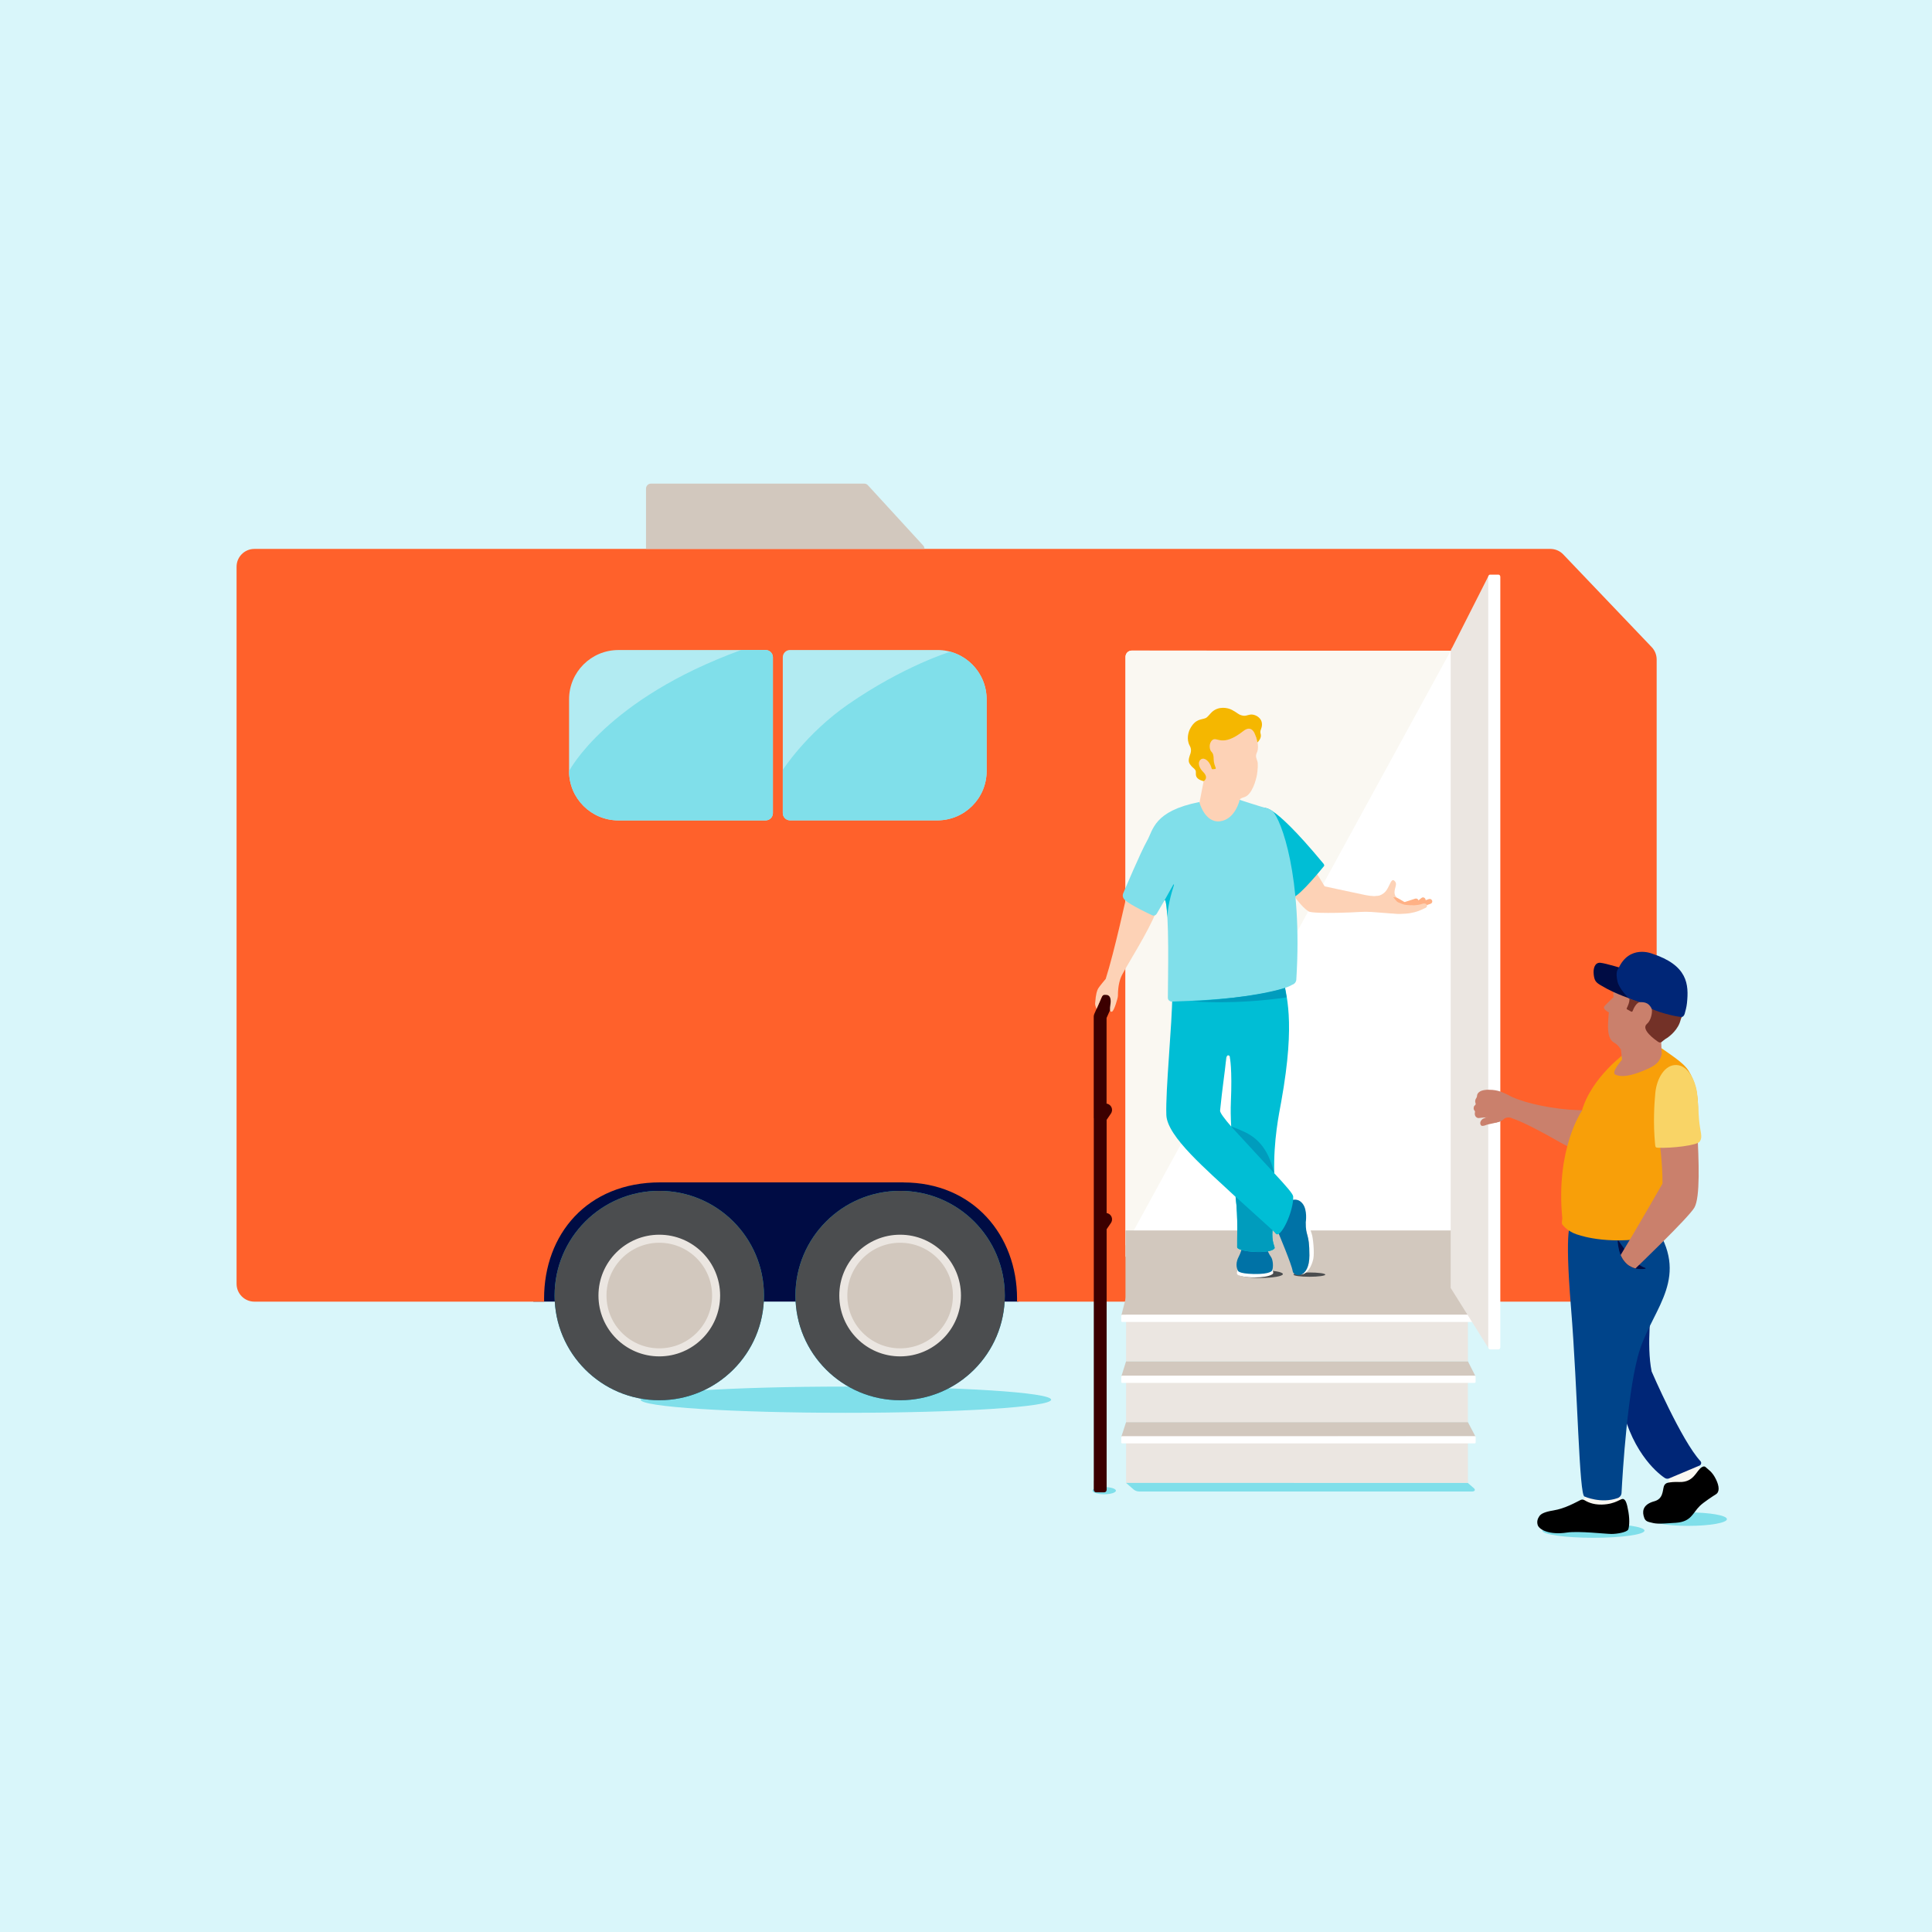 <?xml version="1.0" encoding="utf-8"?>
<!-- Generator: Adobe Illustrator 27.9.4, SVG Export Plug-In . SVG Version: 9.03 Build 54784)  -->
<svg version="1.1" xmlns="http://www.w3.org/2000/svg" xmlns:xlink="http://www.w3.org/1999/xlink" x="0px" y="0px"
	 viewBox="0 0 576 576" style="enable-background:new 0 0 576 576;" xml:space="preserve">
<style type="text/css">
	.st0{fill:#D9F6FA;}
	.st1{fill:#80DFEA;}
	.st2{fill:#000C44;}
	.st3{fill:#FF612B;}
	.st4{fill:#FFFFFF;}
	.st5{fill:#FAF8F2;}
	.st6{fill:#FFB185;}
	.st7{fill:#D2C8BE;}
	.st8{fill:#EBE6E1;}
	.st9{fill:#FDD2B6;}
	.st10{fill:#009CBD;}
	.st11{fill:#4B4D4F;}
	.st12{fill:#D2C8BE;stroke:#EBE6E1;stroke-width:2.396;stroke-miterlimit:10;}
	.st13{fill:#B2EBF2;}
	.st14{fill:#CA806C;}
	.st15{fill:#002677;}
	.st16{fill:#00448A;}
	.st17{fill:#F89F09;}
	.st18{fill:#733127;}
	.st19{fill:#F9D466;}
	.st20{fill:#3C0000;}
	.st21{fill:#0072A6;}
	.st22{fill:#00BED5;}
	.st23{fill:#F5B700;}
	.st24{display:none;opacity:0.23;}
	.st25{display:inline;}
	.st26{clip-path:url(#SVGID_00000132787688034870472390000013612783938142285486_);}
</style>
<g id="background">
	<g>
		<rect y="0" class="st0" width="576" height="576"/>
	</g>
</g>
<g id="ILLUSTRATION">
	<ellipse class="st1" cx="329.2" cy="444.42" rx="3.49" ry="1.07"/>
	<path class="st2" d="M159.01,388.06c-1.31-3.18-2.03-6.66-2.03-10.3v0c0-15.02,12.29-27.3,27.3-27.3h94.1
		c15.02,0,27.3,12.29,27.3,27.3v0c0,3.64-0.72,7.12-2.03,10.3L159.01,388.06z"/>
	<path class="st3" d="M462.21,163.65H75.85c-2.94,0-5.32,2.38-5.32,5.32v213.78c0,2.94,2.38,5.32,5.32,5.32h69.27h17.11
		c-0.01-0.3-0.02-0.6-0.02-0.9c0-19.14,12.78-34.66,34.66-34.66h72.47l0,0.02c20.8,0,33.88,15.76,33.88,34.64
		c0,0.3-0.02,0.6-0.02,0.9h11.68h173.71c2.94,0,5.32-2.38,5.32-5.32V196.61c0-1.37-0.53-2.68-1.47-3.67l-26.37-27.64
		C465.06,164.24,463.67,163.65,462.21,163.65z"/>
	<ellipse class="st1" cx="252.18" cy="417.3" rx="61.2" ry="3.91"/>
	<path class="st4" d="M434.69,194.02l-97.3-0.06c-1.01,0-1.83,0.82-1.83,1.83l-0.01,178.89l99.13,0.06L434.69,194.02z"/>
	<path class="st5" d="M335.55,371.36l0-175.45c0-1.07,0.83-1.94,1.84-1.94l95.11,0.07L335.55,371.36z"/>
	<path class="st6" d="M424.79,268.84l-2.91,2.31c-0.29,0.23-0.73,0.19-0.97-0.09l-0.1-0.12c-0.24-0.29-0.2-0.71,0.1-0.94l2.91-2.31
		c0.29-0.23,0.73-0.19,0.97,0.09l0.1,0.12C425.12,268.18,425.08,268.6,424.79,268.84z"/>
	<path class="st6" d="M422.41,269.33l-3.42,1.11c-0.4,0.13-0.84-0.08-0.97-0.47l0,0c-0.13-0.39,0.08-0.81,0.48-0.94l3.42-1.11
		c0.4-0.13,0.84,0.08,0.97,0.47l0,0C423.03,268.78,422.82,269.2,422.41,269.33z"/>
	<path class="st7" d="M275.62,163.65c0-0.33-0.1-0.66-0.31-0.93l-16.48-17.97c-0.29-0.36-0.72-0.57-1.18-0.57H194.1
		c-0.83,0-1.5,0.67-1.5,1.5v17.97H275.62z"/>
	<rect x="335.73" y="428.26" class="st8" width="101.91" height="13.86"/>
	<path class="st1" d="M437.62,442.12l-101.9-0.01l2.24,1.95c0.45,0.39,1.06,0.61,1.7,0.61h99.19c0.89,0.02,1.07-0.53,0.61-0.94
		L437.62,442.12z"/>
	<polygon class="st7" points="437.63,423.98 335.73,423.98 334.31,428.34 439.88,428.26 	"/>
	<rect x="335.73" y="410.12" class="st8" width="101.9" height="13.86"/>
	<polygon class="st7" points="437.63,405.84 335.73,405.84 334.32,410.34 439.86,410.23 	"/>
	<polygon class="st7" points="334.32,392.17 335.73,386.63 436.86,386.63 439.93,392.23 	"/>
	<rect x="335.73" y="391.98" class="st8" width="101.91" height="13.86"/>
	<path class="st4" d="M439.63,412.29H334.58c-0.17,0-0.3-0.14-0.3-0.3v-1.56c0-0.17,0.14-0.3,0.3-0.3h105.05
		c0.17,0,0.3,0.14,0.3,0.3v1.56C439.93,412.15,439.8,412.29,439.63,412.29z"/>
	<path class="st4" d="M439.63,394.12H334.58c-0.17,0-0.3-0.14-0.3-0.3v-1.56c0-0.17,0.14-0.3,0.3-0.3h105.05
		c0.17,0,0.3,0.14,0.3,0.3v1.56C439.93,393.99,439.8,394.12,439.63,394.12z"/>
	<path class="st4" d="M439.65,430.33H334.58c-0.17,0-0.3-0.14-0.3-0.3v-1.56c0-0.17,0.14-0.3,0.3-0.3h105.07
		c0.17,0,0.3,0.14,0.3,0.3v1.56C439.96,430.2,439.82,430.33,439.65,430.33z"/>
	<rect x="335.55" y="366.84" class="st7" width="109.27" height="20.7"/>
	<path class="st6" d="M426.51,269.45l-4.64,1.62c-0.4,0.14-0.84-0.06-0.98-0.45v0c-0.14-0.39,0.06-0.81,0.46-0.95l4.64-1.62
		c0.4-0.14,0.84,0.06,0.98,0.45l0,0C427.12,268.88,426.91,269.31,426.51,269.45z"/>
	<path class="st9" d="M410.05,267.18c0,0,2.17,0.14,3.52-2.08c0.79-1.29,1.26-3.19,2.04-2.59c1.45,1.11-0.35,2.44,0.3,4.43
		c0,0,0.72,1.2,1.45,1.41c1.56,0.44,2.68,2.21,6.39,1.21c0,0,1.5-0.69,1.7,0.46c0,0,0.02,0.44-0.43,0.64
		c-1.55,0.71-4.06,2.2-9.48,1.68L410.05,267.18z"/>
	<path class="st6" d="M413.51,267.96c0,0,1.22,0.05,1.78,0.34c1.31,0.68,2.2,0.97,2.94,1.27c0.95,0.38,3.1,0.37,4.31,0.19
		c0.75-0.12,0.64-0.69-0.71-0.75c-1.35-0.06-2.51,0.32-3.19-0.12c-1-0.64-1.66-0.99-2.07-1.19
		C416.17,267.5,414.76,267.28,413.51,267.96z"/>
	<g>
		<circle class="st10" cx="268.36" cy="386.25" r="31.21"/>
		<circle class="st11" cx="268.36" cy="386.25" r="31.21"/>
		<circle class="st12" cx="268.36" cy="386.25" r="16.94"/>
	</g>
	<g>
		<circle class="st10" cx="196.56" cy="386.25" r="31.21"/>
		<circle class="st11" cx="196.56" cy="386.25" r="31.21"/>
		<circle class="st12" cx="196.56" cy="386.25" r="16.94"/>
	</g>
	<path class="st13" d="M228.27,244.59h-43.92c-8.11,0-14.69-6.58-14.69-14.69v-21.41c0-8.11,6.58-14.69,14.69-14.69h43.92
		c1.19,0,2.16,0.97,2.16,2.16v46.48C230.43,243.62,229.46,244.59,228.27,244.59z"/>
	<path class="st13" d="M235.54,193.79h43.92c8.11,0,14.69,6.58,14.69,14.69v21.41c0,8.11-6.58,14.69-14.69,14.69h-43.92
		c-1.19,0-2.16-0.97-2.16-2.16v-46.48C233.38,194.76,234.34,193.79,235.54,193.79z"/>
	<path class="st1" d="M220.99,193.79h7.28c1.19,0,2.16,0.97,2.16,2.16v46.48c0,1.19-0.97,2.16-2.16,2.16h-43.92
		c-8.11,0-14.69-6.58-14.69-14.69C169.65,229.89,180.71,208.42,220.99,193.79z"/>
	<path class="st1" d="M233.38,229.53v12.89c0,1.19,0.97,2.16,2.16,2.16h43.92c8.11,0,14.69-6.58,14.69-14.69v-21.41
		c0-6.47-4.18-11.96-9.98-13.92c-0.28-0.09-0.56-0.18-0.85-0.26c0,0-13.83,4.2-30.42,15.67
		C240.36,218.65,233.38,229.53,233.38,229.53z"/>
	<path class="st8" d="M432.9,193.17l10.86-21.43l0.12,230.38l-11.38-18.14l0.01-189.6C432.5,194.03,432.65,193.39,432.9,193.17z"/>
	<path class="st4" d="M444.23,171.32h2.54c0.29,0,0.53,0.3,0.53,0.67v229.65c0,0.37-0.24,0.67-0.53,0.67h-2.54
		c-0.29,0-0.53-0.3-0.53-0.67V171.99C443.7,171.62,443.94,171.32,444.23,171.32z"/>
	<path class="st14" d="M449.64,326.44c-1.27-0.57-2.52-1.31-4.7-1.5c-3.89-0.33-4.51,1.06-4.57,1.67c-0.09,0.9-0.42,0.77-0.54,1.45
		c-0.11,0.63,0.13,0.7,0.12,1.05c-0.02,0.57-0.42,0.25-0.57,1.03c-0.17,0.86,0.45,1.02,0.37,1.34c-0.34,1.5,0.74,1.91,1.13,1.85
		c2.19-0.29,4.23-0.27,4.45-0.08l0.4,0.74c0,0,0.04,0.43,0.15,0.71c0,0,1.76-0.31,2.42-1.02c0.17-0.18,0.38-0.33,0.62-0.39
		c0.53-0.14,1.13-0.29,1.99,0.15c3.15,1.06,8.64,3.93,14.2,7.12c6.32,3.63,12.87,4.46,12.87,4.46l8.81-17.89
		C479.86,334.24,455.8,330.13,449.64,326.44z"/>
	<ellipse class="st1" cx="475.07" cy="456.33" rx="15.21" ry="2.14"/>
	<ellipse class="st1" cx="503.32" cy="452.91" rx="11.54" ry="2.01"/>
	<path class="st5" d="M497.5,439.89c0,0,0.26,2.18-0.19,3.36l7.67-0.41l4.24-2.7c0,0-3.21-3.23-4.12-4.59L497.5,439.89z"/>
	<path class="st15" d="M492.41,389.11c0,0-1.61,11.8,0,19.77c0,0,8.94,20.71,14.56,26.74c0.4,0.43,0.22,1.13-0.32,1.34l-9.04,3.81
		c-0.43,0.17-0.91,0.11-1.29-0.14c-2.44-1.61-10.7-8.56-13.38-24.29L492.41,389.11z"/>
	<path class="st5" d="M473.4,441.91c-0.41,0,0.04,4.77-2.3,6.4l13.08,0.74c0,0-2.05-4.43-2.05-7.46
		C482.13,439.91,473.4,441.91,473.4,441.91z"/>
	<path d="M497.24,442.06c-0.56,0.11-1.01,0.52-1.18,1.07c-0.41,1.34-0.2,3.73-2.86,4.46c-3.02,0.82-3.6,2.52-3.2,4.24
		c0.29,1.22,0.64,1.69,1.78,1.98c1.89,0.48,2.05,0.6,7.86,0.19c4.64-0.33,4.94-2.88,7.18-5.07c1.06-1.03,3.91-2.91,4.74-3.42
		c1.16-0.71,1.02-2.41,0.07-4.4c-1.16-2.42-2.43-3.01-2.91-3.53c-0.42-0.46-0.82-0.48-1.35-0.16c-1.68,1.01-2.3,4.59-6.74,4.42
		C499.12,441.77,497.97,441.91,497.24,442.06z"/>
	<path d="M472.37,447.25c-0.35-0.2-0.76-0.23-1.12-0.06c-1.36,0.65-4.56,2.55-8.19,3.14c-2.43,0.39-3.61,0.95-4.11,1.68
		c-0.48,0.69-0.83,1.56-0.51,2.63c0.41,1.39,3.45,3.07,8.74,2.27c3.45-0.52,11.58,0.42,13.25,0.42c1.67,0,4.56-0.49,4.99-1.31
		c0.21-0.4,0.56-2.37,0.08-5.24s-0.9-3.6-1.46-3.84c-0.82-0.36-2.11,1.51-6.47,1.63C474.71,448.64,473.06,447.65,472.37,447.25z"/>
	<path class="st16" d="M472.44,446.18c0,0,4.85,2.2,9.83,0.46c0.67-0.23,1.13-0.84,1.17-1.54c0.29-5.54,1.82-31.77,5.54-42.95
		c4.2-12.59,15.01-21.5,4.07-37.27c0,0-12.85,4.32-24.68,0c0,0-2.04,0.13,0,24.93C470.4,414.62,470.78,446.31,472.44,446.18z"/>
	<path class="st17" d="M484.64,313.89c0,0-10.16,7.24-13.04,17.31c0,0-7.85,11.28-5.82,32.02c0,0-0.28,1.51,0,1.86
		c0.92,1.13,2.49,2.51,5.16,3.19c0,0,9.79,3.41,23.64,0.06l11.22-32.5c0,0,1.6-7.79-1.18-14.29c-1.53-3.57-2.79-4.56-9.26-9.02
		L484.64,313.89z"/>
	<path class="st14" d="M493.7,287.13c0,0-6.65-2.18-10.29,3.14c-3,4.37-2.45,6.31-2.31,7.14c0.17,0.98-0.48,1.73-0.81,2.35
		c-0.39,0.74-0.7,2.07-0.77,3.66c-0.07,1.59-0.67,6.2,1.74,7.45c1.23,0.64,2.01,2.09,2.01,2.09l0.32,2.97c0,0-3.37,3.79-1.99,4.45
		c2.58,1.24,6.78-0.51,8.8-1.34c3.61-1.49,4.42-2.58,5.02-4.73l-0.15-3.59c0,0,1.35-1.36,2.45-2.81c1.09-1.46,3.84-2.76,4.21-8.77
		C502.25,293.99,503.43,289.86,493.7,287.13z"/>
	<path class="st2" d="M482.57,369.92c1.12,1.72,4.9,7.21,7.93,8.09c0.14,0.04,0.13,0.24-0.01,0.26c-1.99,0.3-7.55,0.34-8.21-8.24
		C482.27,369.86,482.48,369.78,482.57,369.92z"/>
	<g>
		<path class="st18" d="M492.44,300.65c0.27,1.18-0.21,3.59-1.41,4.59c-2.02,1.67,2.58,4.85,3.19,5.28
			c1.08,0.77,1.22-0.18,2.74-1.03c0,0,2.68-1.67,3.79-4.47c0.31-0.77,0.34-1.4,0.74-1.92C499.4,302.71,494.09,301.09,492.44,300.65z
			"/>
	</g>
	<path class="st14" d="M481.09,297.25c0,0-1.84,1.74-2.26,2.22c-0.42,0.47-0.94,0.75-0.42,1.41c0.52,0.66,1.46,0.99,1.79,1.41
		c0.33,0.42,1.51-1.93,1.51-2.26S481.09,297.25,481.09,297.25z"/>
	<path class="st2" d="M487.18,298.08c-0.12-0.04-5.2-1.45-10.02-4.38c-1.3-0.79-1.8-1.26-2.01-3.1c-0.23-2,0.39-3.68,1.96-3.56
		s7.54,1.97,7.54,1.97s2.24,3.75,2.37,4.83C487.15,294.91,487.18,298.08,487.18,298.08z"/>
	<g>
		<g>
			<path class="st15" d="M492.51,284.3c0,0-6.73-2.78-10,4.44c-0.01,0.03-0.04,0.05-0.06,0.08c-0.2,0.3-0.84,1.03-0.21,3.81
				c0.49,2.15,3.12,4.76,3.32,4.96c0.7,0.41,2.11,0.96,3.05,1.19c0.9,0.06,2.74-0.37,3.85,2.03c3.06,1.39,7.95,2.42,8.92,2.38
				c0.5-0.02,0.78-0.6,0.88-0.93c0.24-0.85,0.56-2.01,0.68-3.15C503.54,293.48,503.18,287.78,492.51,284.3z"/>
		</g>
	</g>
	<path class="st14" d="M494.67,339.48c0,0,1.05,7.59,0.98,13.4c0,0-8.55,14.91-12.47,21.28c0,0,0.5,1.44,1.83,2.66
		c0.48,0.44,0.97,0.71,1.37,0.9c0.77,0.36,1.23,0.43,1.23,0.43s15.79-15.08,17.55-18.12s1.34-13.8,0.85-23.31
		C505.52,327.22,494.67,339.48,494.67,339.48z"/>
	<path class="st19" d="M499.85,317.52c3.47,0.18,5.55,4.66,6.07,7.95c0.22,1.41,0.46,6.45,0.62,8.24c0.35,4.02,1.19,5.13,0.23,6.62
		c-0.74,1.16-8.5,2.05-12.46,1.85c-0.69-0.03-0.78-0.13-0.87-1.08c-0.59-6.16-0.25-11.99,0.07-15.25
		C493.95,321.42,496.38,317.35,499.85,317.52z"/>
	<path class="st18" d="M488.89,298.79c0,0-1.13-0.02-2.16,2.66c-0.06,0.16-0.25,0.23-0.41,0.15l-1.23-0.68
		c-0.11-0.06-0.16-0.2-0.1-0.31c0.23-0.48,0.98-2.01,0.76-2.91L488.89,298.79z"/>
	<path class="st20" d="M332.04,298.69c0.43-0.97-0.01-2.1-0.98-2.53c-0.97-0.43-2.1,0.01-2.53,0.98l-2.29,5.18
		c-0.11,0.24-0.16,0.51-0.16,0.77v30.21c0,0.04,0.02,0.07,0.02,0.11v32.33c-0.01,0.12-0.01,0.24,0,0.37v75.29
		c0,0.01-0.01,0.02-0.01,0.03v2.75c0,0.41,0.33,0.74,0.74,0.74h2.36c0.41,0,0.74-0.33,0.74-0.74v-2.72c0-0.02,0-0.03,0-0.05v-74.92
		l1.28-1.88c0.6-0.88,0.37-2.07-0.51-2.66c-0.24-0.16-0.5-0.26-0.77-0.3v-27.78l1.28-1.88c0.6-0.88,0.37-2.07-0.51-2.66
		c-0.25-0.17-0.51-0.27-0.79-0.31V303.5L332.04,298.69z"/>
	<ellipse class="st11" cx="390.38" cy="380.01" rx="4.74" ry="0.64"/>
	<path class="st4" d="M391.08,367.87c-0.87-2.42-0.62-3.12-0.7-6.3c-0.09-3.18-2.87-3.51-2.87-3.51c2.55,1.79,1.79,6.31,1.79,6.31
		c-0.05,4.63,1.08,2.84,1.08,9.91c0,3.67-1.28,5.29-2.54,5.73c1.94-0.11,3.23-2.51,3.7-4.67
		C391.94,373.44,391.45,368.89,391.08,367.87z"/>
	<ellipse class="st11" cx="375.8" cy="379.85" rx="6.67" ry="1.15"/>
	<path class="st4" d="M379.22,378.31c0,0,0.36,0.62,0.38,1.1c0.01,0.32-0.12,0.41-0.59,0.66c-0.84,0.46-2.62,0.77-4.93,0.78
		c-2.49,0.01-4.77-0.39-5.18-0.9c-0.41-0.51,0.27-1.67,0.27-1.67L379.22,378.31z"/>
	<path class="st21" d="M373.9,369.44c0,0,2.33-0.16,3.12,1.08c0.69,1.08,0.61,2.36,1.91,4.22c0.59,0.83,0.78,2.88,0.34,4.04
		c0,0-0.38,1.14-5.38,1.05c-5-0.09-4.85-1.08-4.85-1.08s-0.99-1.65,0.21-3.96c1.36-2.62,0.91-3.83,1.66-4.44
		C371.84,369.62,372.48,369.56,373.9,369.44z"/>
	<path class="st21" d="M389.3,364.37c0,0,0.56-3.63-0.94-5.51c-0.66-0.83-1.57-1.43-3.01-1.13c0,0-0.54,1.12-1.68,4.38
		c-0.78,2.24-1.25,4.76-2.16,5.11l-0.3-0.34c-0.37,0.31-0.16,0.49-0.16,0.49l0.45-0.15c-0.27,0.1-0.45,0.15-0.45,0.15
		s4.1,9.72,4.34,11.58c0.24,1.86,4.99,2.41,4.99-4.66S389.25,369,389.3,364.37z"/>
	<path class="st22" d="M385.55,356.73c-0.03-0.77-2.1-3.12-5.65-6.95c-0.25-9.9,1.45-17.8,2.09-21.37
		c4.44-24.69,1.28-31.86,0.57-37.12l1.99-1.93l-32.58,7.03l-2.47,0.2c-0.02,8.61-2.04,28.32-1.77,35.82
		c0.23,6.5,12.17,16.44,20.64,24.41c0.81,6.45,0.39,12.79,0.47,15.05c0.05,1.34,10.08,2.22,11.17,0.26
		c0.16-0.29-0.95-1.79-0.63-5.34c0.88,0.77,0.3,0.29,0.98,1.02C381.85,369.38,385.72,361.04,385.55,356.73z M366.17,314.63
		c0.56,0.03,0.5,0.72,0.5,0.72s0.73,3.19,0.3,13.25c-0.09,1.98-0.06,4.41,0.09,7.25c-2.03-2.35-3.37-4.13-3.31-4.74
		c0.72-7.19,1.32-10.55,1.85-15.73C365.61,315.38,365.73,314.6,366.17,314.63z"/>
	<path class="st9" d="M419.22,271.98c-1.38,0.57-1.76,0.61-8.98,0.01c-4.28-0.36-4.79,0.04-11.47,0.16
		c-8.76,0.16-8.68-0.48-8.68-0.48c-2.09-1.18-5.13-5.75-5.13-5.75l5.22-9.16c0,0,2.91,4.35,4.74,7.49c0,0,6.98,1.53,12.15,2.6
		c3.63,0.75,5.67-0.07,7.79,0.05L419.22,271.98z"/>
	<path class="st22" d="M376.53,241.1c0,0,1.53-3.5,17.88,16.19c0,0,0.58,0.57,0.33,0.91c0,0-7.13,8.88-9.22,9.31l-12.17-19.54
		C373.35,247.97,372.25,244.06,376.53,241.1z"/>
	<path class="st9" d="M344.63,271.97l0.87-2.37l-9.46-3.3c0,0-3.82,17.56-6.39,25.55c0,0-1.97,2.33-2.26,2.88
		c-0.29,0.55-0.68,1.41-0.9,4.5c-0.04,0.51,0.35,1.28,0.43,1.57c0,0,0.52-1.16,0.96-2.17c0.83-1.91,0.7-2.14,2.08-2
		c1.18,0.12,1.31,1.55,1.07,2.97c-0.15,0.9-0.25,2.39,0.56,1.97c0.55-0.28,1.7-3.93,1.7-4.67c0-3.12,0.61-5.05,1.24-6.27
		C336.62,286.69,342.26,277.93,344.63,271.97z"/>
	<path class="st9" d="M365.14,213.04c0,0,6.46-0.49,8.75,5c1.89,4.52,0.99,5.94,0.7,6.67c-0.34,0.85,0.11,1.66,0.29,2.27
		c0.22,0.74,0.11,2.51-0.13,3.96c-0.24,1.45-1.42,6.07-3.84,6.74c-1.24,0.34-1.22,0.67-1.22,0.67l-0.85,2.63c0,0,0.2,3.2-0.49,3.51
		c-1.63,0.73-4.78,1.76-6.62,0.9c-3.05-1.42-4.08-2.78-4.28-5.3l1.49-7.65c0,0-0.66,0.13-1.37-1.4c-0.72-1.52-2.95-3.22-2.15-8.72
		C356.11,217.64,355.83,213.68,365.14,213.04z"/>
	<path class="st23" d="M374.9,221.35c0,0,1.22-1.16,0.99-2.33c-0.12-0.6-0.27-0.82,0.08-1.69c0.21-0.52,0.6-1.87-0.27-3
		c-0.76-0.98-2.04-1.41-2.95-1.28s-1.42,0.55-2.55,0.23c-1.1-0.31-1.28-0.76-2.85-1.6c-1.38-0.75-4.02-1.19-5.99,0.56
		c-0.59,0.52-1.28,1.57-1.92,1.85c-1.25,0.55-3.06,0.12-4.69,3.31c-0.37,0.72-1.15,2.96-0.03,4.96c0.71,1.26,0.19,2.3-0.06,3.05
		c-0.61,1.84,0.04,2.29,0.44,2.86c0.32,0.46,0.96,0.81,1.29,1.33c0.36,0.58-0.15,1.5,0.51,2.28c0.65,0.77,1.97,1.02,1.97,1.02
		s1.65-0.95-0.16-2.75c-1.17-1.16-1.73-2.72-0.86-3.6c0.81-0.82,1.96-0.13,2.62,0.84c0.46,0.68,0.68,1.37,0.77,1.73
		c0.04,0.14,0.17,0.23,0.31,0.22l0.72-0.07c0.15-0.02,0.25-0.17,0.19-0.32c-0.19-0.49-0.62-1.53-0.62-2.48
		c0-1.05-0.09-1.78-0.68-2.36s-0.84-2.46,0.25-3.44c1.42-1.28,2.82,2.36,9.3-2.74c2.52-1.98,3.43,0.95,3.43,0.95l0.39,1
		c0,0,0.14,0.54,0.18,0.68C374.75,220.72,374.9,221.35,374.9,221.35z"/>
	<path class="st1" d="M369.58,238.46c0,0,5.12,1.68,8.61,2.69c0.46,0.14,0.88,0.39,1.23,0.73c2.51,2.43,8.99,19.35,7.06,50.15
		c0,0,0.01,1.17-1.29,1.59c0,0-5.63,4.1-35.99,4.99c0,0-1.02-0.16-1.02-1.15c0-5.01,0.53-25.77-0.84-29.3l-2.41,4.14
		c0,0-0.5,1.03-1.46,0.56c0,0-6.66-3.06-8.2-4.65c-0.91-0.93-0.38-1.92-0.38-1.92s5.22-12.36,7.08-15.6
		c1.86-3.24,1.96-8.88,15.59-11.57c0,0,1.6,6.32,6.2,5.73C368.35,244.26,369.58,238.46,369.58,238.46z"/>
	<path class="st22" d="M346.81,269.1c0,0,0.33-0.74,0.53-0.69c0.42,0.12,0.76,5.76,0.76,5.76c-0.26-3.08,1.15-7.93,1.88-10.23
		c0.07-0.23-0.02-0.48-0.24-0.08C348.22,266.57,346.81,269.1,346.81,269.1z"/>
	<path class="st10" d="M368.38,356.8c0.81,6.45,0.39,12.79,0.47,15.05c0.05,1.34,10.08,2.22,11.17,0.26
		c0.16-0.29-0.95-1.79-0.63-5.34L368.38,356.8z"/>
	<path class="st10" d="M379.9,349.78l-12.84-13.93c0,0,3.58,1.22,5.62,2.51C376.02,340.45,378.46,343.85,379.9,349.78z"/>
	<path class="st10" d="M355.53,298.52c0,0,12.09,1.16,28.05-1.16l-0.51-2.83C383.07,294.53,375.09,297.36,355.53,298.52z"/>
	<path class="st14" d="M447.11,334.39c-0.76,0.29-3.36,0.81-3.36,0.81c-0.18,0.04-0.36,0.09-0.53,0.15
		c-0.67,0.27-1.56,0.58-1.8-0.03l-0.04-0.1c-0.27-0.68,0.3-1.52,0.98-1.79l3.66-1.48c0.68-0.27,1.46,0.07,1.73,0.75l0.04,0.1
		C448.07,333.49,447.86,334.1,447.11,334.39z"/>
</g>
<g id="watermark__x28_PNG_export_only_x29_" class="st24">
	<g class="st25">
		<defs>
			<rect id="SVGID_1_" width="576" height="576"/>
		</defs>
		<clipPath id="SVGID_00000134932315079303906110000012639543993216380566_">
			<use xlink:href="#SVGID_1_"  style="overflow:visible;"/>
		</clipPath>
		<g style="clip-path:url(#SVGID_00000134932315079303906110000012639543993216380566_);">
			<g>
				<path class="st4" d="M40.88,38.45L30.12,27.69l3.41-3.41l1.3,1.26c-0.3-1.67,0.24-3.13,1.4-4.29c1.47-1.47,3.19-1.83,4.82-1.32
					c-0.48-1.85,0.22-3.71,1.55-5.04c2.35-2.35,5.4-1.87,7.63,0.36l6.92,6.92l-3.47,3.47l-6.4-6.4c-1.04-1.04-2.33-1-3.13-0.2
					c-0.8,0.8-0.84,2.09,0.2,3.13l6.4,6.4l-3.47,3.47l-6.4-6.4c-1.04-1.04-2.33-1-3.13-0.2c-0.8,0.8-0.84,2.09,0.2,3.13l6.4,6.4
					L40.88,38.45z M35.62,35.52c2.77,2.77,2.13,6.54-0.68,9.35c-2.81,2.81-6.58,3.45-9.35,0.68l-6.66-6.66l3.49-3.49l6.56,6.56
					c0.94,0.94,2.17,0.92,3.07,0.02c0.9-0.9,0.92-2.13-0.02-3.07l-6.56-6.56l3.49-3.49L35.62,35.52z M20.75,42.6l-2.77-2.77
					l-2.87,2.87l-2.75-2.75l-3.47,3.47l9.65,9.65c2.67,2.67,5.6,2.43,8.15-0.12c0.74-0.74,1.44-1.61,1.85-2.57l-2.75-2.75
					c-0.34,0.66-0.72,1.16-1.1,1.55c-0.92,0.92-1.97,1.12-2.95,0.14l-3.85-3.85L20.75,42.6z M12.62,55.95
					c1.55,1.55,1.57,3.81,0.18,5.2c-1.4,1.4-3.67,1.38-5.22-0.16c-1.53-1.53-1.55-3.79-0.14-5.2C8.83,54.4,11.09,54.42,12.62,55.95z
					 M17.13,70.54l-5.3-5.3c1.71-0.06,3.35-0.74,4.64-2.03c2.91-2.91,2.73-7.67-0.36-10.76c-3.07-3.07-7.83-3.25-10.74-0.34
					c-1.34,1.34-2.01,3.05-2.03,4.84l-1.26-1.22l-3.37,3.37l14.93,14.93L17.13,70.54z M-2.29,67.57c2.21,2.21,2.23,5.48,0.2,7.51
					c-2.03,2.03-5.3,2.01-7.51-0.2c-2.21-2.21-2.23-5.48-0.2-7.51C-7.77,65.34-4.5,65.36-2.29,67.57z M-13.13,64.04
					c-4.11,4.11-4.15,10.54-0.16,14.53c3.99,3.99,10.42,3.95,14.53-0.16c4.11-4.11,4.15-10.54,0.16-14.53
					C-2.59,59.88-9.02,59.92-13.13,64.04z"/>
				<path class="st4" d="M121.99,38.45l-10.76-10.76l3.41-3.41l1.3,1.26c-0.3-1.67,0.24-3.13,1.4-4.29
					c1.47-1.47,3.19-1.83,4.82-1.32c-0.48-1.85,0.22-3.71,1.55-5.04c2.35-2.35,5.4-1.87,7.63,0.36l6.92,6.92l-3.47,3.47l-6.4-6.4
					c-1.04-1.04-2.33-1-3.13-0.2c-0.8,0.8-0.84,2.09,0.2,3.13l6.4,6.4l-3.47,3.47l-6.4-6.4c-1.04-1.04-2.33-1-3.13-0.2
					c-0.8,0.8-0.84,2.09,0.2,3.13l6.4,6.4L121.99,38.45z M116.73,35.52c2.77,2.77,2.13,6.54-0.68,9.35
					c-2.81,2.81-6.58,3.45-9.35,0.68l-6.66-6.66l3.49-3.49l6.56,6.56c0.94,0.94,2.17,0.92,3.07,0.02c0.9-0.9,0.92-2.13-0.02-3.07
					l-6.56-6.56l3.49-3.49L116.73,35.52z M101.86,42.6l-2.77-2.77l-2.87,2.87l-2.75-2.75L90,43.42l9.65,9.65
					c2.67,2.67,5.6,2.43,8.15-0.12c0.74-0.74,1.44-1.61,1.85-2.57l-2.75-2.75c-0.34,0.66-0.72,1.16-1.1,1.55
					c-0.92,0.92-1.97,1.12-2.95,0.14l-3.85-3.85L101.86,42.6z M93.73,55.95c1.55,1.55,1.57,3.81,0.18,5.2
					c-1.4,1.4-3.67,1.38-5.22-0.16c-1.53-1.53-1.55-3.79-0.14-5.2C89.94,54.4,92.21,54.42,93.73,55.95z M98.25,70.54l-5.3-5.3
					c1.71-0.06,3.35-0.74,4.64-2.03c2.91-2.91,2.73-7.67-0.36-10.76c-3.07-3.07-7.83-3.25-10.74-0.34
					c-1.34,1.34-2.01,3.05-2.03,4.84l-1.26-1.22l-3.37,3.37l14.93,14.93L98.25,70.54z M78.82,67.57c2.21,2.21,2.23,5.48,0.2,7.51
					c-2.03,2.03-5.3,2.01-7.51-0.2c-2.21-2.21-2.23-5.48-0.2-7.51C73.34,65.34,76.62,65.36,78.82,67.57z M67.99,64.04
					c-4.11,4.11-4.15,10.54-0.16,14.53c3.99,3.99,10.42,3.95,14.53-0.16c4.11-4.11,4.15-10.54,0.16-14.53
					C78.52,59.88,72.1,59.92,67.99,64.04z"/>
				<path class="st4" d="M203.11,38.45l-10.76-10.76l3.41-3.41l1.3,1.26c-0.3-1.67,0.24-3.13,1.4-4.29
					c1.47-1.47,3.19-1.83,4.82-1.32c-0.48-1.85,0.22-3.71,1.55-5.04c2.35-2.35,5.4-1.87,7.63,0.36l6.92,6.92l-3.47,3.47l-6.4-6.4
					c-1.04-1.04-2.33-1-3.13-0.2c-0.8,0.8-0.84,2.09,0.2,3.13l6.4,6.4l-3.47,3.47l-6.4-6.4c-1.04-1.04-2.33-1-3.13-0.2
					c-0.8,0.8-0.84,2.09,0.2,3.13l6.4,6.4L203.11,38.45z M197.85,35.52c2.77,2.77,2.13,6.54-0.68,9.35
					c-2.81,2.81-6.58,3.45-9.35,0.68l-6.66-6.66l3.49-3.49l6.56,6.56c0.94,0.94,2.17,0.92,3.07,0.02c0.9-0.9,0.92-2.13-0.02-3.07
					l-6.56-6.56l3.49-3.49L197.85,35.52z M182.98,42.6l-2.77-2.77l-2.87,2.87l-2.75-2.75l-3.47,3.47l9.65,9.65
					c2.67,2.67,5.6,2.43,8.15-0.12c0.74-0.74,1.44-1.61,1.85-2.57l-2.75-2.75c-0.34,0.66-0.72,1.16-1.1,1.55
					c-0.92,0.92-1.97,1.12-2.95,0.14l-3.85-3.85L182.98,42.6z M174.85,55.95c1.55,1.55,1.57,3.81,0.18,5.2
					c-1.4,1.4-3.67,1.38-5.22-0.16c-1.53-1.53-1.55-3.79-0.14-5.2C171.06,54.4,173.32,54.42,174.85,55.95z M179.36,70.54l-5.3-5.3
					c1.71-0.06,3.35-0.74,4.64-2.03c2.91-2.91,2.73-7.67-0.36-10.76c-3.07-3.07-7.83-3.25-10.74-0.34
					c-1.34,1.34-2.01,3.05-2.03,4.84l-1.26-1.22l-3.37,3.37l14.93,14.93L179.36,70.54z M159.94,67.57c2.21,2.21,2.23,5.48,0.2,7.51
					c-2.03,2.03-5.3,2.01-7.51-0.2c-2.21-2.21-2.23-5.48-0.2-7.51C154.46,65.34,157.73,65.36,159.94,67.57z M149.1,64.04
					c-4.11,4.11-4.15,10.54-0.16,14.53c3.99,3.99,10.42,3.95,14.53-0.16c4.11-4.11,4.15-10.54,0.16-14.53
					C159.64,59.88,153.22,59.92,149.1,64.04z"/>
				<path class="st4" d="M284.22,38.45l-10.76-10.76l3.41-3.41l1.3,1.26c-0.3-1.67,0.24-3.13,1.4-4.29
					c1.47-1.47,3.19-1.83,4.82-1.32c-0.48-1.85,0.22-3.71,1.55-5.04c2.35-2.35,5.4-1.87,7.63,0.36l6.92,6.92l-3.47,3.47l-6.4-6.4
					c-1.04-1.04-2.33-1-3.13-0.2c-0.8,0.8-0.84,2.09,0.2,3.13l6.4,6.4l-3.47,3.47l-6.4-6.4c-1.04-1.04-2.33-1-3.13-0.2
					c-0.8,0.8-0.84,2.09,0.2,3.13l6.4,6.4L284.22,38.45z M278.96,35.52c2.77,2.77,2.13,6.54-0.68,9.35
					c-2.81,2.81-6.58,3.45-9.35,0.68l-6.66-6.66l3.49-3.49l6.56,6.56c0.94,0.94,2.17,0.92,3.07,0.02c0.9-0.9,0.92-2.13-0.02-3.07
					l-6.56-6.56l3.49-3.49L278.96,35.52z M264.09,42.6l-2.77-2.77l-2.87,2.87l-2.75-2.75l-3.47,3.47l9.65,9.65
					c2.67,2.67,5.6,2.43,8.15-0.12c0.74-0.74,1.44-1.61,1.85-2.57l-2.75-2.75c-0.34,0.66-0.72,1.16-1.1,1.55
					c-0.92,0.92-1.97,1.12-2.95,0.14l-3.85-3.85L264.09,42.6z M255.96,55.95c1.55,1.55,1.57,3.81,0.18,5.2
					c-1.4,1.4-3.67,1.38-5.22-0.16c-1.53-1.53-1.55-3.79-0.14-5.2C252.17,54.4,254.44,54.42,255.96,55.95z M260.48,70.54l-5.3-5.3
					c1.71-0.06,3.35-0.74,4.64-2.03c2.91-2.91,2.73-7.67-0.36-10.76c-3.07-3.07-7.83-3.25-10.74-0.34
					c-1.34,1.34-2.01,3.05-2.03,4.84l-1.26-1.22l-3.37,3.37l14.93,14.93L260.48,70.54z M241.05,67.57c2.21,2.21,2.23,5.48,0.2,7.51
					c-2.03,2.03-5.3,2.01-7.51-0.2c-2.21-2.21-2.23-5.48-0.2-7.51C235.57,65.34,238.85,65.36,241.05,67.57z M230.22,64.04
					c-4.11,4.11-4.15,10.54-0.16,14.53c3.99,3.99,10.42,3.95,14.53-0.16c4.11-4.11,4.15-10.54,0.16-14.53
					C240.75,59.88,234.33,59.92,230.22,64.04z"/>
				<path class="st4" d="M365.34,38.45l-10.76-10.76l3.41-3.41l1.3,1.26c-0.3-1.67,0.24-3.13,1.4-4.29
					c1.47-1.47,3.19-1.83,4.82-1.32c-0.48-1.85,0.22-3.71,1.55-5.04c2.35-2.35,5.4-1.87,7.63,0.36l6.92,6.92l-3.47,3.47l-6.4-6.4
					c-1.04-1.04-2.33-1-3.13-0.2c-0.8,0.8-0.84,2.09,0.2,3.13l6.4,6.4l-3.47,3.47l-6.4-6.4c-1.04-1.04-2.33-1-3.13-0.2
					c-0.8,0.8-0.84,2.09,0.2,3.13l6.4,6.4L365.34,38.45z M360.08,35.52c2.77,2.77,2.13,6.54-0.68,9.35
					c-2.81,2.81-6.58,3.45-9.35,0.68l-6.66-6.66l3.49-3.49l6.56,6.56c0.94,0.94,2.17,0.92,3.07,0.02c0.9-0.9,0.92-2.13-0.02-3.07
					l-6.56-6.56l3.49-3.49L360.08,35.52z M345.21,42.6l-2.77-2.77l-2.87,2.87l-2.75-2.75l-3.47,3.47l9.65,9.65
					c2.67,2.67,5.6,2.43,8.15-0.12c0.74-0.74,1.44-1.61,1.85-2.57l-2.75-2.75c-0.34,0.66-0.72,1.16-1.1,1.55
					c-0.92,0.92-1.97,1.12-2.95,0.14l-3.85-3.85L345.21,42.6z M337.08,55.95c1.55,1.55,1.57,3.81,0.18,5.2
					c-1.4,1.4-3.67,1.38-5.22-0.16c-1.53-1.53-1.55-3.79-0.14-5.2C333.29,54.4,335.55,54.42,337.08,55.95z M341.6,70.54l-5.3-5.3
					c1.71-0.06,3.35-0.74,4.64-2.03c2.91-2.91,2.73-7.67-0.36-10.76c-3.07-3.07-7.83-3.25-10.74-0.34
					c-1.34,1.34-2.01,3.05-2.03,4.84l-1.26-1.22l-3.37,3.37l14.93,14.93L341.6,70.54z M322.17,67.57c2.21,2.21,2.23,5.48,0.2,7.51
					c-2.03,2.03-5.3,2.01-7.51-0.2c-2.21-2.21-2.23-5.48-0.2-7.51C316.69,65.34,319.96,65.36,322.17,67.57z M311.33,64.04
					c-4.11,4.11-4.15,10.54-0.16,14.53c3.99,3.99,10.42,3.95,14.53-0.16c4.11-4.11,4.15-10.54,0.16-14.53
					C321.87,59.88,315.45,59.92,311.33,64.04z"/>
				<path class="st4" d="M446.45,38.45l-10.76-10.76l3.41-3.41l1.3,1.26c-0.3-1.67,0.24-3.13,1.4-4.29
					c1.47-1.47,3.19-1.83,4.82-1.32c-0.48-1.85,0.22-3.71,1.55-5.04c2.35-2.35,5.4-1.87,7.63,0.36l6.92,6.92l-3.47,3.47l-6.4-6.4
					c-1.04-1.04-2.33-1-3.13-0.2c-0.8,0.8-0.84,2.09,0.2,3.13l6.4,6.4l-3.47,3.47l-6.4-6.4c-1.04-1.04-2.33-1-3.13-0.2
					c-0.8,0.8-0.84,2.09,0.2,3.13l6.4,6.4L446.45,38.45z M441.19,35.52c2.77,2.77,2.13,6.54-0.68,9.35
					c-2.81,2.81-6.58,3.45-9.35,0.68l-6.66-6.66l3.49-3.49l6.56,6.56c0.94,0.94,2.17,0.92,3.07,0.02c0.9-0.9,0.92-2.13-0.02-3.07
					l-6.56-6.56l3.49-3.49L441.19,35.52z M426.32,42.6l-2.77-2.77l-2.87,2.87l-2.75-2.75l-3.47,3.47l9.65,9.65
					c2.67,2.67,5.6,2.43,8.15-0.12c0.74-0.74,1.44-1.61,1.85-2.57l-2.75-2.75c-0.34,0.66-0.72,1.16-1.1,1.55
					c-0.92,0.92-1.97,1.12-2.95,0.14l-3.85-3.85L426.32,42.6z M418.19,55.95c1.55,1.55,1.57,3.81,0.18,5.2
					c-1.4,1.4-3.67,1.38-5.22-0.16c-1.53-1.53-1.55-3.79-0.14-5.2C414.4,54.4,416.67,54.42,418.19,55.95z M422.71,70.54l-5.3-5.3
					c1.71-0.06,3.35-0.74,4.64-2.03c2.91-2.91,2.73-7.67-0.36-10.76c-3.07-3.07-7.83-3.25-10.74-0.34
					c-1.34,1.34-2.01,3.05-2.03,4.84l-1.26-1.22l-3.37,3.37l14.93,14.93L422.71,70.54z M403.28,67.57c2.21,2.21,2.23,5.48,0.2,7.51
					c-2.03,2.03-5.3,2.01-7.51-0.2c-2.21-2.21-2.23-5.48-0.2-7.51C397.8,65.34,401.08,65.36,403.28,67.57z M392.45,64.04
					c-4.11,4.11-4.15,10.54-0.16,14.53c3.99,3.99,10.42,3.95,14.53-0.16c4.11-4.11,4.15-10.54,0.16-14.53
					C402.98,59.88,396.56,59.92,392.45,64.04z"/>
				<path class="st4" d="M527.57,38.45l-10.76-10.76l3.41-3.41l1.3,1.26c-0.3-1.67,0.24-3.13,1.4-4.29
					c1.47-1.47,3.19-1.83,4.82-1.32c-0.48-1.85,0.22-3.71,1.55-5.04c2.35-2.35,5.4-1.87,7.63,0.36l6.92,6.92l-3.47,3.47l-6.4-6.4
					c-1.04-1.04-2.33-1-3.13-0.2c-0.8,0.8-0.84,2.09,0.2,3.13l6.4,6.4l-3.47,3.47l-6.4-6.4c-1.04-1.04-2.33-1-3.13-0.2
					c-0.8,0.8-0.84,2.09,0.2,3.13l6.4,6.4L527.57,38.45z M522.31,35.52c2.77,2.77,2.13,6.54-0.68,9.35
					c-2.81,2.81-6.58,3.45-9.35,0.68l-6.66-6.66l3.49-3.49l6.56,6.56c0.94,0.94,2.17,0.92,3.07,0.02c0.9-0.9,0.92-2.13-0.02-3.07
					l-6.56-6.56l3.49-3.49L522.31,35.52z M507.44,42.6l-2.77-2.77l-2.87,2.87l-2.75-2.75l-3.47,3.47l9.65,9.65
					c2.67,2.67,5.6,2.43,8.15-0.12c0.74-0.74,1.45-1.61,1.85-2.57l-2.75-2.75c-0.34,0.66-0.72,1.16-1.1,1.55
					c-0.92,0.92-1.97,1.12-2.95,0.14l-3.85-3.85L507.44,42.6z M499.31,55.95c1.55,1.55,1.57,3.81,0.18,5.2
					c-1.4,1.4-3.67,1.38-5.22-0.16c-1.53-1.53-1.55-3.79-0.14-5.2C495.52,54.4,497.78,54.42,499.31,55.95z M503.83,70.54l-5.3-5.3
					c1.71-0.06,3.35-0.74,4.64-2.03c2.91-2.91,2.73-7.67-0.36-10.76c-3.07-3.07-7.83-3.25-10.74-0.34
					c-1.34,1.34-2.01,3.05-2.03,4.84l-1.26-1.22l-3.37,3.37l14.93,14.93L503.83,70.54z M484.4,67.57c2.21,2.21,2.23,5.48,0.2,7.51
					c-2.03,2.03-5.3,2.01-7.51-0.2c-2.21-2.21-2.23-5.48-0.2-7.51C478.92,65.34,482.19,65.36,484.4,67.57z M473.56,64.04
					c-4.11,4.11-4.15,10.54-0.16,14.53c3.99,3.99,10.42,3.95,14.53-0.16c4.11-4.11,4.15-10.54,0.16-14.53
					C484.1,59.88,477.68,59.92,473.56,64.04z"/>
				<path class="st4" d="M608.68,36.44l-10.76-10.76l3.41-3.41l1.3,1.26c-0.3-1.67,0.24-3.13,1.4-4.29
					c1.47-1.47,3.19-1.83,4.82-1.32c-0.48-1.85,0.22-3.71,1.55-5.04c2.35-2.35,5.4-1.87,7.63,0.36l6.92,6.92l-3.47,3.47l-6.4-6.4
					c-1.04-1.04-2.33-1-3.13-0.2c-0.8,0.8-0.84,2.09,0.2,3.13l6.4,6.4l-3.47,3.47l-6.4-6.4c-1.04-1.04-2.33-1-3.13-0.2
					c-0.8,0.8-0.84,2.09,0.2,3.13l6.4,6.4L608.68,36.44z M603.42,33.51c2.77,2.77,2.13,6.54-0.68,9.35
					c-2.81,2.81-6.58,3.45-9.35,0.68l-6.66-6.66l3.49-3.49l6.56,6.56c0.94,0.94,2.17,0.92,3.07,0.02c0.9-0.9,0.92-2.13-0.02-3.07
					l-6.56-6.56l3.49-3.49L603.42,33.51z M588.55,40.6l-2.77-2.77l-2.87,2.87l-2.75-2.75l-3.47,3.47l9.65,9.65
					c2.67,2.67,5.6,2.43,8.15-0.12c0.74-0.74,1.44-1.61,1.85-2.57l-2.75-2.75c-0.34,0.66-0.72,1.16-1.1,1.55
					c-0.92,0.92-1.97,1.12-2.95,0.14l-3.85-3.85L588.55,40.6z M580.43,53.94c1.55,1.55,1.57,3.81,0.18,5.2
					c-1.4,1.4-3.67,1.38-5.22-0.16c-1.53-1.53-1.55-3.79-0.14-5.2C576.63,52.4,578.9,52.42,580.43,53.94z M584.94,68.53l-5.3-5.3
					c1.71-0.06,3.35-0.74,4.64-2.03c2.91-2.91,2.73-7.67-0.36-10.76c-3.07-3.07-7.83-3.25-10.74-0.34
					c-1.34,1.34-2.01,3.05-2.03,4.84l-1.26-1.22l-3.37,3.37l14.93,14.93L584.94,68.53z M565.51,65.56c2.21,2.21,2.23,5.48,0.2,7.51
					c-2.03,2.03-5.3,2.01-7.51-0.2c-2.21-2.21-2.23-5.48-0.2-7.51C560.04,63.34,563.31,63.36,565.51,65.56z M554.68,62.03
					c-4.11,4.11-4.15,10.54-0.16,14.53c3.99,3.99,10.42,3.95,14.53-0.16c4.11-4.11,4.15-10.54,0.16-14.53
					C565.21,57.88,558.79,57.92,554.68,62.03z"/>
			</g>
			<g>
				<path class="st4" d="M36.64,133.42l-10.76-10.76l3.41-3.41l1.3,1.26c-0.3-1.67,0.24-3.13,1.4-4.29
					c1.47-1.47,3.19-1.83,4.82-1.32c-0.48-1.85,0.22-3.71,1.55-5.04c2.35-2.35,5.4-1.87,7.63,0.36l6.92,6.92l-3.47,3.47l-6.4-6.4
					c-1.04-1.04-2.33-1-3.13-0.2c-0.8,0.8-0.84,2.09,0.2,3.13l6.4,6.4l-3.47,3.47l-6.4-6.4c-1.04-1.04-2.33-1-3.13-0.2
					c-0.8,0.8-0.84,2.09,0.2,3.13l6.4,6.4L36.64,133.42z M31.38,130.49c2.77,2.77,2.13,6.54-0.68,9.35
					c-2.81,2.81-6.58,3.45-9.35,0.68l-6.66-6.66l3.49-3.49l6.56,6.56c0.94,0.94,2.17,0.92,3.07,0.02s0.92-2.13-0.02-3.07l-6.56-6.56
					l3.49-3.49L31.38,130.49z M16.51,137.58l-2.77-2.77l-2.87,2.87l-2.75-2.75l-3.47,3.47l9.65,9.65c2.67,2.67,5.6,2.43,8.15-0.12
					c0.74-0.74,1.44-1.61,1.85-2.57l-2.75-2.75c-0.34,0.66-0.72,1.16-1.1,1.55c-0.92,0.92-1.97,1.12-2.95,0.14l-3.85-3.85
					L16.51,137.58z M8.39,150.92c1.55,1.55,1.57,3.81,0.18,5.2c-1.4,1.4-3.67,1.38-5.22-0.16c-1.53-1.53-1.55-3.79-0.14-5.2
					C4.59,149.38,6.86,149.4,8.39,150.92z M12.9,165.51l-5.3-5.3c1.71-0.06,3.35-0.74,4.64-2.03c2.91-2.91,2.73-7.67-0.36-10.76
					c-3.07-3.07-7.83-3.25-10.74-0.34c-1.34,1.34-2.01,3.05-2.03,4.84l-1.26-1.22l-3.37,3.37L9.41,169L12.9,165.51z M-6.53,162.54
					c2.21,2.21,2.23,5.48,0.2,7.51c-2.03,2.03-5.3,2.01-7.51-0.2c-2.21-2.21-2.23-5.48-0.2-7.51C-12,160.31-8.73,160.33-6.53,162.54
					z M-17.36,159.01c-4.11,4.11-4.15,10.54-0.16,14.53s10.42,3.95,14.53-0.16c4.11-4.11,4.15-10.54,0.16-14.53
					S-13.25,154.9-17.36,159.01z"/>
				<path class="st4" d="M117.76,133.42L107,122.67l3.41-3.41l1.3,1.26c-0.3-1.67,0.24-3.13,1.4-4.29c1.47-1.47,3.19-1.83,4.82-1.32
					c-0.48-1.85,0.22-3.71,1.55-5.04c2.35-2.35,5.4-1.87,7.63,0.36l6.92,6.92l-3.47,3.47l-6.4-6.4c-1.04-1.04-2.33-1-3.13-0.2
					c-0.8,0.8-0.84,2.09,0.2,3.13l6.4,6.4l-3.47,3.47l-6.4-6.4c-1.04-1.04-2.33-1-3.13-0.2c-0.8,0.8-0.84,2.09,0.2,3.13l6.4,6.4
					L117.76,133.42z M112.5,130.49c2.77,2.77,2.13,6.54-0.68,9.35c-2.81,2.81-6.58,3.45-9.35,0.68l-6.66-6.66l3.49-3.49l6.56,6.56
					c0.94,0.94,2.17,0.92,3.07,0.02c0.9-0.9,0.92-2.13-0.02-3.07l-6.56-6.56l3.49-3.49L112.5,130.49z M97.63,137.58l-2.77-2.77
					l-2.87,2.87l-2.75-2.75l-3.47,3.47l9.65,9.65c2.67,2.67,5.6,2.43,8.15-0.12c0.74-0.74,1.44-1.61,1.85-2.57l-2.75-2.75
					c-0.34,0.66-0.72,1.16-1.1,1.55c-0.92,0.92-1.97,1.12-2.95,0.14l-3.85-3.85L97.63,137.58z M89.5,150.92
					c1.55,1.55,1.57,3.81,0.18,5.2c-1.4,1.4-3.67,1.38-5.22-0.16c-1.53-1.53-1.55-3.79-0.14-5.2
					C85.71,149.38,87.98,149.4,89.5,150.92z M94.02,165.51l-5.3-5.3c1.71-0.06,3.35-0.74,4.64-2.03c2.91-2.91,2.73-7.67-0.36-10.76
					c-3.07-3.07-7.83-3.25-10.74-0.34c-1.34,1.34-2.01,3.05-2.03,4.84l-1.26-1.22l-3.37,3.37L90.52,169L94.02,165.51z M74.59,162.54
					c2.21,2.21,2.23,5.48,0.2,7.51c-2.03,2.03-5.3,2.01-7.51-0.2c-2.21-2.21-2.23-5.48-0.2-7.51
					C69.11,160.31,72.38,160.33,74.59,162.54z M63.75,159.01c-4.11,4.11-4.15,10.54-0.16,14.53s10.42,3.95,14.53-0.16
					c4.11-4.11,4.15-10.54,0.16-14.53C74.29,154.86,67.87,154.9,63.75,159.01z"/>
				<path class="st4" d="M198.87,133.42l-10.76-10.76l3.41-3.41l1.3,1.26c-0.3-1.67,0.24-3.13,1.4-4.29
					c1.47-1.47,3.19-1.83,4.82-1.32c-0.48-1.85,0.22-3.71,1.55-5.04c2.35-2.35,5.4-1.87,7.63,0.36l6.92,6.92l-3.47,3.47l-6.4-6.4
					c-1.04-1.04-2.33-1-3.13-0.2c-0.8,0.8-0.84,2.09,0.2,3.13l6.4,6.4l-3.47,3.47l-6.4-6.4c-1.04-1.04-2.33-1-3.13-0.2
					c-0.8,0.8-0.84,2.09,0.2,3.13l6.4,6.4L198.87,133.42z M193.62,130.49c2.77,2.77,2.13,6.54-0.68,9.35
					c-2.81,2.81-6.58,3.45-9.35,0.68l-6.66-6.66l3.49-3.49l6.56,6.56c0.94,0.94,2.17,0.92,3.07,0.02s0.92-2.13-0.02-3.07l-6.56-6.56
					l3.49-3.49L193.62,130.49z M178.74,137.58l-2.77-2.77l-2.87,2.87l-2.75-2.75l-3.47,3.47l9.65,9.65c2.67,2.67,5.6,2.43,8.15-0.12
					c0.74-0.74,1.44-1.61,1.85-2.57l-2.75-2.75c-0.34,0.66-0.72,1.16-1.1,1.55c-0.92,0.92-1.97,1.12-2.95,0.14l-3.85-3.85
					L178.74,137.58z M170.62,150.92c1.55,1.55,1.57,3.81,0.18,5.2c-1.4,1.4-3.67,1.38-5.22-0.16c-1.53-1.53-1.55-3.79-0.14-5.2
					C166.82,149.38,169.09,149.4,170.62,150.92z M175.13,165.51l-5.3-5.3c1.71-0.06,3.35-0.74,4.64-2.03
					c2.91-2.91,2.73-7.67-0.36-10.76c-3.07-3.07-7.83-3.25-10.74-0.34c-1.34,1.34-2.01,3.05-2.03,4.84l-1.26-1.22l-3.37,3.37
					L171.64,169L175.13,165.51z M155.71,162.54c2.21,2.21,2.23,5.48,0.2,7.51c-2.03,2.03-5.3,2.01-7.51-0.2s-2.23-5.48-0.2-7.51
					C150.23,160.31,153.5,160.33,155.71,162.54z M144.87,159.01c-4.11,4.11-4.15,10.54-0.16,14.53c3.99,3.99,10.42,3.95,14.53-0.16
					s4.15-10.54,0.16-14.53C155.4,154.86,148.98,154.9,144.87,159.01z"/>
				<path class="st4" d="M279.99,133.42l-10.76-10.76l3.41-3.41l1.3,1.26c-0.3-1.67,0.24-3.13,1.4-4.29
					c1.47-1.47,3.19-1.83,4.82-1.32c-0.48-1.85,0.22-3.71,1.55-5.04c2.35-2.35,5.4-1.87,7.63,0.36l6.92,6.92l-3.47,3.47l-6.4-6.4
					c-1.04-1.04-2.33-1-3.13-0.2c-0.8,0.8-0.84,2.09,0.2,3.13l6.4,6.4l-3.47,3.47l-6.4-6.4c-1.04-1.04-2.33-1-3.13-0.2
					c-0.8,0.8-0.84,2.09,0.2,3.13l6.4,6.4L279.99,133.42z M274.73,130.49c2.77,2.77,2.13,6.54-0.68,9.35
					c-2.81,2.81-6.58,3.45-9.35,0.68l-6.66-6.66l3.49-3.49l6.56,6.56c0.94,0.94,2.17,0.92,3.07,0.02c0.9-0.9,0.92-2.13-0.02-3.07
					l-6.56-6.56l3.49-3.49L274.73,130.49z M259.86,137.58l-2.77-2.77l-2.87,2.87l-2.75-2.75L248,138.4l9.65,9.65
					c2.67,2.67,5.6,2.43,8.15-0.12c0.74-0.74,1.44-1.61,1.85-2.57l-2.75-2.75c-0.34,0.66-0.72,1.16-1.1,1.55
					c-0.92,0.92-1.97,1.12-2.95,0.14l-3.85-3.85L259.86,137.58z M251.73,150.92c1.55,1.55,1.57,3.81,0.18,5.2
					c-1.4,1.4-3.67,1.38-5.22-0.16c-1.53-1.53-1.55-3.79-0.14-5.2C247.94,149.38,250.21,149.4,251.73,150.92z M256.25,165.51
					l-5.3-5.3c1.71-0.06,3.35-0.74,4.64-2.03c2.91-2.91,2.73-7.67-0.36-10.76c-3.07-3.07-7.83-3.25-10.74-0.34
					c-1.34,1.34-2.01,3.05-2.03,4.84l-1.26-1.22l-3.37,3.37L252.76,169L256.25,165.51z M236.82,162.54c2.21,2.21,2.23,5.48,0.2,7.51
					c-2.03,2.03-5.3,2.01-7.51-0.2s-2.23-5.48-0.2-7.51C231.34,160.31,234.61,160.33,236.82,162.54z M225.98,159.01
					c-4.11,4.11-4.15,10.54-0.16,14.53s10.42,3.95,14.53-0.16s4.15-10.54,0.16-14.53C236.52,154.86,230.1,154.9,225.98,159.01z"/>
				<path class="st4" d="M361.1,133.42l-10.76-10.76l3.41-3.41l1.3,1.26c-0.3-1.67,0.24-3.13,1.4-4.29
					c1.47-1.47,3.19-1.83,4.82-1.32c-0.48-1.85,0.22-3.71,1.55-5.04c2.35-2.35,5.4-1.87,7.63,0.36l6.92,6.92l-3.47,3.47l-6.4-6.4
					c-1.04-1.04-2.33-1-3.13-0.2c-0.8,0.8-0.84,2.09,0.2,3.13l6.4,6.4l-3.47,3.47l-6.4-6.4c-1.04-1.04-2.33-1-3.13-0.2
					c-0.8,0.8-0.84,2.09,0.2,3.13l6.4,6.4L361.1,133.42z M355.85,130.49c2.77,2.77,2.13,6.54-0.68,9.35
					c-2.81,2.81-6.58,3.45-9.35,0.68l-6.66-6.66l3.49-3.49l6.56,6.56c0.94,0.94,2.17,0.92,3.07,0.02c0.9-0.9,0.92-2.13-0.02-3.07
					l-6.56-6.56l3.49-3.49L355.85,130.49z M340.97,137.58l-2.77-2.77l-2.87,2.87l-2.75-2.75l-3.47,3.47l9.65,9.65
					c2.67,2.67,5.6,2.43,8.15-0.12c0.74-0.74,1.44-1.61,1.85-2.57l-2.75-2.75c-0.34,0.66-0.72,1.16-1.1,1.55
					c-0.92,0.92-1.97,1.12-2.95,0.14l-3.85-3.85L340.97,137.58z M332.85,150.92c1.55,1.55,1.57,3.81,0.18,5.2
					c-1.4,1.4-3.67,1.38-5.22-0.16c-1.53-1.53-1.55-3.79-0.14-5.2C329.05,149.38,331.32,149.4,332.85,150.92z M337.36,165.51
					l-5.3-5.3c1.71-0.06,3.35-0.74,4.64-2.03c2.91-2.91,2.73-7.67-0.36-10.76c-3.07-3.07-7.83-3.25-10.74-0.34
					c-1.34,1.34-2.01,3.05-2.03,4.84l-1.26-1.22l-3.37,3.37L333.87,169L337.36,165.51z M317.94,162.54c2.21,2.21,2.23,5.48,0.2,7.51
					c-2.03,2.03-5.3,2.01-7.51-0.2c-2.21-2.21-2.23-5.48-0.2-7.51C312.46,160.31,315.73,160.33,317.94,162.54z M307.1,159.01
					c-4.11,4.11-4.15,10.54-0.16,14.53s10.42,3.95,14.53-0.16c4.11-4.11,4.15-10.54,0.16-14.53
					C317.63,154.86,311.21,154.9,307.1,159.01z"/>
				<path class="st4" d="M442.22,133.42l-10.76-10.76l3.41-3.41l1.3,1.26c-0.3-1.67,0.24-3.13,1.4-4.29
					c1.47-1.47,3.19-1.83,4.82-1.32c-0.48-1.85,0.22-3.71,1.55-5.04c2.35-2.35,5.4-1.87,7.63,0.36l6.92,6.92l-3.47,3.47l-6.4-6.4
					c-1.04-1.04-2.33-1-3.13-0.2c-0.8,0.8-0.84,2.09,0.2,3.13l6.4,6.4l-3.47,3.47l-6.4-6.4c-1.04-1.04-2.33-1-3.13-0.2
					c-0.8,0.8-0.84,2.09,0.2,3.13l6.4,6.4L442.22,133.42z M436.96,130.49c2.77,2.77,2.13,6.54-0.68,9.35
					c-2.81,2.81-6.58,3.45-9.35,0.68l-6.66-6.66l3.49-3.49l6.56,6.56c0.94,0.94,2.17,0.92,3.07,0.02s0.92-2.13-0.02-3.07l-6.56-6.56
					l3.49-3.49L436.96,130.49z M422.09,137.58l-2.77-2.77l-2.87,2.87l-2.75-2.75l-3.47,3.47l9.65,9.65c2.67,2.67,5.6,2.43,8.15-0.12
					c0.74-0.74,1.44-1.61,1.85-2.57l-2.75-2.75c-0.34,0.66-0.72,1.16-1.1,1.55c-0.92,0.92-1.97,1.12-2.95,0.14l-3.85-3.85
					L422.09,137.58z M413.96,150.92c1.55,1.55,1.57,3.81,0.18,5.2c-1.4,1.4-3.67,1.38-5.22-0.16c-1.53-1.53-1.55-3.79-0.14-5.2
					C410.17,149.38,412.44,149.4,413.96,150.92z M418.48,165.51l-5.3-5.3c1.71-0.06,3.35-0.74,4.64-2.03
					c2.91-2.91,2.73-7.67-0.36-10.76c-3.07-3.07-7.83-3.25-10.74-0.34c-1.34,1.34-2.01,3.05-2.03,4.84l-1.26-1.22l-3.37,3.37
					L414.99,169L418.48,165.51z M399.05,162.54c2.21,2.21,2.23,5.48,0.2,7.51c-2.03,2.03-5.3,2.01-7.51-0.2
					c-2.21-2.21-2.23-5.48-0.2-7.51C393.57,160.31,396.84,160.33,399.05,162.54z M388.21,159.01c-4.11,4.11-4.15,10.54-0.16,14.53
					s10.42,3.95,14.53-0.16c4.11-4.11,4.15-10.54,0.16-14.53C398.75,154.86,392.33,154.9,388.21,159.01z"/>
				<path class="st4" d="M523.33,133.42l-10.76-10.76l3.41-3.41l1.3,1.26c-0.3-1.67,0.24-3.13,1.4-4.29
					c1.47-1.47,3.19-1.83,4.82-1.32c-0.48-1.85,0.22-3.71,1.55-5.04c2.35-2.35,5.4-1.87,7.63,0.36l6.92,6.92l-3.47,3.47l-6.4-6.4
					c-1.04-1.04-2.33-1-3.13-0.2c-0.8,0.8-0.84,2.09,0.2,3.13l6.4,6.4l-3.47,3.47l-6.4-6.4c-1.04-1.04-2.33-1-3.13-0.2
					c-0.8,0.8-0.84,2.09,0.2,3.13l6.4,6.4L523.33,133.42z M518.08,130.49c2.77,2.77,2.13,6.54-0.68,9.35
					c-2.81,2.81-6.58,3.45-9.35,0.68l-6.66-6.66l3.49-3.49l6.56,6.56c0.94,0.94,2.17,0.92,3.07,0.02c0.9-0.9,0.92-2.13-0.02-3.07
					l-6.56-6.56l3.49-3.49L518.08,130.49z M503.21,137.58l-2.77-2.77l-2.87,2.87l-2.75-2.75l-3.47,3.47l9.65,9.65
					c2.67,2.67,5.6,2.43,8.15-0.12c0.74-0.74,1.44-1.61,1.85-2.57l-2.75-2.75c-0.34,0.66-0.72,1.16-1.1,1.55
					c-0.92,0.92-1.97,1.12-2.95,0.14l-3.85-3.85L503.21,137.58z M495.08,150.92c1.55,1.55,1.57,3.81,0.18,5.2
					c-1.4,1.4-3.67,1.38-5.22-0.16c-1.53-1.53-1.55-3.79-0.14-5.2C491.28,149.38,493.55,149.4,495.08,150.92z M499.59,165.51
					l-5.3-5.3c1.71-0.06,3.35-0.74,4.64-2.03c2.91-2.91,2.73-7.67-0.36-10.76c-3.07-3.07-7.83-3.25-10.74-0.34
					c-1.34,1.34-2.01,3.05-2.03,4.84l-1.26-1.22l-3.37,3.37L496.1,169L499.59,165.51z M480.17,162.54c2.21,2.21,2.23,5.48,0.2,7.51
					c-2.03,2.03-5.3,2.01-7.51-0.2c-2.21-2.21-2.23-5.48-0.2-7.51C474.69,160.31,477.96,160.33,480.17,162.54z M469.33,159.01
					c-4.11,4.11-4.15,10.54-0.16,14.53s10.42,3.95,14.53-0.16c4.11-4.11,4.15-10.54,0.16-14.53
					C479.87,154.86,473.44,154.9,469.33,159.01z"/>
				<path class="st4" d="M604.45,131.42l-10.76-10.76l3.41-3.41l1.3,1.26c-0.3-1.67,0.24-3.13,1.4-4.29
					c1.47-1.47,3.19-1.83,4.82-1.32c-0.48-1.85,0.22-3.71,1.55-5.04c2.35-2.35,5.4-1.87,7.63,0.36l6.92,6.92l-3.47,3.47l-6.4-6.4
					c-1.04-1.04-2.33-1-3.13-0.2c-0.8,0.8-0.84,2.09,0.2,3.13l6.4,6.4l-3.47,3.47l-6.4-6.4c-1.04-1.04-2.33-1-3.13-0.2
					c-0.8,0.8-0.84,2.09,0.2,3.13l6.4,6.4L604.45,131.42z M599.19,128.49c2.77,2.77,2.13,6.54-0.68,9.35
					c-2.81,2.81-6.58,3.45-9.35,0.68l-6.66-6.66l3.49-3.49l6.56,6.56c0.94,0.94,2.17,0.92,3.07,0.02c0.9-0.9,0.92-2.13-0.02-3.07
					l-6.56-6.56l3.49-3.49L599.19,128.49z M584.32,135.57l-2.77-2.77l-2.87,2.87l-2.75-2.75l-3.47,3.47l9.65,9.65
					c2.67,2.67,5.6,2.43,8.15-0.12c0.74-0.74,1.44-1.61,1.85-2.57l-2.75-2.75c-0.34,0.66-0.72,1.16-1.1,1.55
					c-0.92,0.92-1.97,1.12-2.95,0.14l-3.85-3.85L584.32,135.57z M576.19,148.92c1.55,1.55,1.57,3.81,0.18,5.2
					c-1.4,1.4-3.67,1.38-5.22-0.16c-1.53-1.53-1.55-3.79-0.14-5.2C572.4,147.37,574.67,147.39,576.19,148.92z M580.71,163.51
					l-5.3-5.3c1.71-0.06,3.35-0.74,4.64-2.03c2.91-2.91,2.73-7.67-0.36-10.76c-3.07-3.07-7.83-3.25-10.74-0.34
					c-1.34,1.34-2.01,3.05-2.03,4.84l-1.26-1.22l-3.37,3.37L577.22,167L580.71,163.51z M561.28,160.54c2.21,2.21,2.23,5.48,0.2,7.51
					c-2.03,2.03-5.3,2.01-7.51-0.2c-2.21-2.21-2.23-5.48-0.2-7.51C555.8,158.31,559.07,158.33,561.28,160.54z M550.44,157.01
					c-4.11,4.11-4.15,10.54-0.16,14.53c3.99,3.99,10.42,3.95,14.53-0.16c4.11-4.11,4.15-10.54,0.16-14.53
					C560.98,152.85,554.56,152.89,550.44,157.01z"/>
			</g>
			<g>
				<path class="st4" d="M40.88,228.4l-10.76-10.76l3.41-3.41l1.3,1.26c-0.3-1.67,0.24-3.13,1.4-4.29c1.47-1.47,3.19-1.83,4.82-1.32
					c-0.48-1.85,0.22-3.71,1.55-5.04c2.35-2.35,5.4-1.87,7.63,0.36l6.92,6.92l-3.47,3.47l-6.4-6.4c-1.04-1.04-2.33-1-3.13-0.2
					c-0.8,0.8-0.84,2.09,0.2,3.13l6.4,6.4l-3.47,3.47l-6.4-6.4c-1.04-1.04-2.33-1-3.13-0.2c-0.8,0.8-0.84,2.09,0.2,3.13l6.4,6.4
					L40.88,228.4z M35.62,225.47c2.77,2.77,2.13,6.54-0.68,9.35c-2.81,2.81-6.58,3.45-9.35,0.68l-6.66-6.66l3.49-3.49l6.56,6.56
					c0.94,0.94,2.17,0.92,3.07,0.02c0.9-0.9,0.92-2.13-0.02-3.07l-6.56-6.56l3.49-3.49L35.62,225.47z M20.75,232.55l-2.77-2.77
					l-2.87,2.87l-2.75-2.75l-3.47,3.47l9.65,9.65c2.67,2.67,5.6,2.43,8.15-0.12c0.74-0.74,1.44-1.61,1.85-2.57l-2.75-2.75
					c-0.34,0.66-0.72,1.16-1.1,1.55c-0.92,0.92-1.97,1.12-2.95,0.14l-3.85-3.85L20.75,232.55z M12.62,245.9
					c1.55,1.55,1.57,3.81,0.18,5.2c-1.4,1.4-3.67,1.38-5.22-0.16c-1.53-1.53-1.55-3.79-0.14-5.2
					C8.83,244.35,11.09,244.37,12.62,245.9z M17.13,260.49l-5.3-5.3c1.71-0.06,3.35-0.74,4.64-2.03c2.91-2.91,2.73-7.67-0.36-10.76
					c-3.07-3.07-7.83-3.25-10.74-0.34c-1.34,1.34-2.01,3.05-2.03,4.84l-1.26-1.22l-3.37,3.37l14.93,14.93L17.13,260.49z
					 M-2.29,257.52c2.21,2.21,2.23,5.48,0.2,7.51s-5.3,2.01-7.51-0.2c-2.21-2.21-2.23-5.48-0.2-7.51S-4.5,255.31-2.29,257.52z
					 M-13.13,253.98c-4.11,4.11-4.15,10.54-0.16,14.53s10.42,3.95,14.53-0.16c4.11-4.11,4.15-10.54,0.16-14.53
					C-2.59,249.83-9.02,249.87-13.13,253.98z"/>
				<path class="st4" d="M121.99,228.4l-10.76-10.76l3.41-3.41l1.3,1.26c-0.3-1.67,0.24-3.13,1.4-4.29
					c1.47-1.47,3.19-1.83,4.82-1.32c-0.48-1.85,0.22-3.71,1.55-5.04c2.35-2.35,5.4-1.87,7.63,0.36l6.92,6.92l-3.47,3.47l-6.4-6.4
					c-1.04-1.04-2.33-1-3.13-0.2c-0.8,0.8-0.84,2.09,0.2,3.13l6.4,6.4l-3.47,3.47l-6.4-6.4c-1.04-1.04-2.33-1-3.13-0.2
					c-0.8,0.8-0.84,2.09,0.2,3.13l6.4,6.4L121.99,228.4z M116.73,225.47c2.77,2.77,2.13,6.54-0.68,9.35
					c-2.81,2.81-6.58,3.45-9.35,0.68l-6.66-6.66l3.49-3.49l6.56,6.56c0.94,0.94,2.17,0.92,3.07,0.02c0.9-0.9,0.92-2.13-0.02-3.07
					l-6.56-6.56l3.49-3.49L116.73,225.47z M101.86,232.55l-2.77-2.77l-2.87,2.87l-2.75-2.75L90,233.37l9.65,9.65
					c2.67,2.67,5.6,2.43,8.15-0.12c0.74-0.74,1.44-1.61,1.85-2.57l-2.75-2.75c-0.34,0.66-0.72,1.16-1.1,1.55
					c-0.92,0.92-1.97,1.12-2.95,0.14l-3.85-3.85L101.86,232.55z M93.73,245.9c1.55,1.55,1.57,3.81,0.18,5.2
					c-1.4,1.4-3.67,1.38-5.22-0.16c-1.53-1.53-1.55-3.79-0.14-5.2C89.94,244.35,92.21,244.37,93.73,245.9z M98.25,260.49l-5.3-5.3
					c1.71-0.06,3.35-0.74,4.64-2.03c2.91-2.91,2.73-7.67-0.36-10.76c-3.07-3.07-7.83-3.25-10.74-0.34
					c-1.34,1.34-2.01,3.05-2.03,4.84l-1.26-1.22l-3.37,3.37l14.93,14.93L98.25,260.49z M78.82,257.52c2.21,2.21,2.23,5.48,0.2,7.51
					c-2.03,2.03-5.3,2.01-7.51-0.2c-2.21-2.21-2.23-5.48-0.2-7.51C73.34,255.29,76.62,255.31,78.82,257.52z M67.99,253.98
					c-4.11,4.11-4.15,10.54-0.16,14.53c3.99,3.99,10.42,3.95,14.53-0.16c4.11-4.11,4.15-10.54,0.16-14.53
					C78.52,249.83,72.1,249.87,67.99,253.98z"/>
				<path class="st4" d="M203.11,228.4l-10.76-10.76l3.41-3.41l1.3,1.26c-0.3-1.67,0.24-3.13,1.4-4.29
					c1.47-1.47,3.19-1.83,4.82-1.32c-0.48-1.85,0.22-3.71,1.55-5.04c2.35-2.35,5.4-1.87,7.63,0.36l6.92,6.92l-3.47,3.47l-6.4-6.4
					c-1.04-1.04-2.33-1-3.13-0.2c-0.8,0.8-0.84,2.09,0.2,3.13l6.4,6.4l-3.47,3.47l-6.4-6.4c-1.04-1.04-2.33-1-3.13-0.2
					c-0.8,0.8-0.84,2.09,0.2,3.13l6.4,6.4L203.11,228.4z M197.85,225.47c2.77,2.77,2.13,6.54-0.68,9.35
					c-2.81,2.81-6.58,3.45-9.35,0.68l-6.66-6.66l3.49-3.49l6.56,6.56c0.94,0.94,2.17,0.92,3.07,0.02s0.92-2.13-0.02-3.07l-6.56-6.56
					l3.49-3.49L197.85,225.47z M182.98,232.55l-2.77-2.77l-2.87,2.87l-2.75-2.75l-3.47,3.47l9.65,9.65c2.67,2.67,5.6,2.43,8.15-0.12
					c0.74-0.74,1.44-1.61,1.85-2.57l-2.75-2.75c-0.34,0.66-0.72,1.16-1.1,1.55c-0.92,0.92-1.97,1.12-2.95,0.14l-3.85-3.85
					L182.98,232.55z M174.85,245.9c1.55,1.55,1.57,3.81,0.18,5.2c-1.4,1.4-3.67,1.38-5.22-0.16c-1.53-1.53-1.55-3.79-0.14-5.2
					C171.06,244.35,173.32,244.37,174.85,245.9z M179.36,260.49l-5.3-5.3c1.71-0.06,3.35-0.74,4.64-2.03
					c2.91-2.91,2.73-7.67-0.36-10.76c-3.07-3.07-7.83-3.25-10.74-0.34c-1.34,1.34-2.01,3.05-2.03,4.84l-1.26-1.22l-3.37,3.37
					l14.93,14.93L179.36,260.49z M159.94,257.52c2.21,2.21,2.23,5.48,0.2,7.51s-5.3,2.01-7.51-0.2c-2.21-2.21-2.23-5.48-0.2-7.51
					C154.46,255.29,157.73,255.31,159.94,257.52z M149.1,253.98c-4.11,4.11-4.15,10.54-0.16,14.53s10.42,3.95,14.53-0.16
					s4.15-10.54,0.16-14.53C159.64,249.83,153.22,249.87,149.1,253.98z"/>
				<path class="st4" d="M284.22,228.4l-10.76-10.76l3.41-3.41l1.3,1.26c-0.3-1.67,0.24-3.13,1.4-4.29
					c1.47-1.47,3.19-1.83,4.82-1.32c-0.48-1.85,0.22-3.71,1.55-5.04c2.35-2.35,5.4-1.87,7.63,0.36l6.92,6.92l-3.47,3.47l-6.4-6.4
					c-1.04-1.04-2.33-1-3.13-0.2c-0.8,0.8-0.84,2.09,0.2,3.13l6.4,6.4l-3.47,3.47l-6.4-6.4c-1.04-1.04-2.33-1-3.13-0.2
					s-0.84,2.09,0.2,3.13l6.4,6.4L284.22,228.4z M278.96,225.47c2.77,2.77,2.13,6.54-0.68,9.35c-2.81,2.81-6.58,3.45-9.35,0.68
					l-6.66-6.66l3.49-3.49l6.56,6.56c0.94,0.94,2.17,0.92,3.07,0.02s0.92-2.13-0.02-3.07l-6.56-6.56l3.49-3.49L278.96,225.47z
					 M264.09,232.55l-2.77-2.77l-2.87,2.87l-2.75-2.75l-3.47,3.47l9.65,9.65c2.67,2.67,5.6,2.43,8.15-0.12
					c0.74-0.74,1.44-1.61,1.85-2.57l-2.75-2.75c-0.34,0.66-0.72,1.16-1.1,1.55c-0.92,0.92-1.97,1.12-2.95,0.14l-3.85-3.85
					L264.09,232.55z M255.96,245.9c1.55,1.55,1.57,3.81,0.18,5.2c-1.4,1.4-3.67,1.38-5.22-0.16c-1.53-1.53-1.55-3.79-0.14-5.2
					C252.17,244.35,254.44,244.37,255.96,245.9z M260.48,260.49l-5.3-5.3c1.71-0.06,3.35-0.74,4.64-2.03
					c2.91-2.91,2.73-7.67-0.36-10.76c-3.07-3.07-7.83-3.25-10.74-0.34c-1.34,1.34-2.01,3.05-2.03,4.84l-1.26-1.22l-3.37,3.37
					l14.93,14.93L260.48,260.49z M241.05,257.52c2.21,2.21,2.23,5.48,0.2,7.51c-2.03,2.03-5.3,2.01-7.51-0.2
					c-2.21-2.21-2.23-5.48-0.2-7.51C235.57,255.29,238.85,255.31,241.05,257.52z M230.22,253.98c-4.11,4.11-4.15,10.54-0.16,14.53
					s10.42,3.95,14.53-0.16c4.11-4.11,4.15-10.54,0.16-14.53C240.75,249.83,234.33,249.87,230.22,253.98z"/>
				<path class="st4" d="M365.34,228.4l-10.76-10.76l3.41-3.41l1.3,1.26c-0.3-1.67,0.24-3.13,1.4-4.29
					c1.47-1.47,3.19-1.83,4.82-1.32c-0.48-1.85,0.22-3.71,1.55-5.04c2.35-2.35,5.4-1.87,7.63,0.36l6.92,6.92l-3.47,3.47l-6.4-6.4
					c-1.04-1.04-2.33-1-3.13-0.2c-0.8,0.8-0.84,2.09,0.2,3.13l6.4,6.4l-3.47,3.47l-6.4-6.4c-1.04-1.04-2.33-1-3.13-0.2
					s-0.84,2.09,0.2,3.13l6.4,6.4L365.34,228.4z M360.08,225.47c2.77,2.77,2.13,6.54-0.68,9.35c-2.81,2.81-6.58,3.45-9.35,0.68
					l-6.66-6.66l3.49-3.49l6.56,6.56c0.94,0.94,2.17,0.92,3.07,0.02s0.92-2.13-0.02-3.07l-6.56-6.56l3.49-3.49L360.08,225.47z
					 M345.21,232.55l-2.77-2.77l-2.87,2.87l-2.75-2.75l-3.47,3.47l9.65,9.65c2.67,2.67,5.6,2.43,8.15-0.12
					c0.74-0.74,1.44-1.61,1.85-2.57l-2.75-2.75c-0.34,0.66-0.72,1.16-1.1,1.55c-0.92,0.92-1.97,1.12-2.95,0.14l-3.85-3.85
					L345.21,232.55z M337.08,245.9c1.55,1.55,1.57,3.81,0.18,5.2c-1.4,1.4-3.67,1.38-5.22-0.16c-1.53-1.53-1.55-3.79-0.14-5.2
					C333.29,244.35,335.55,244.37,337.08,245.9z M341.6,260.49l-5.3-5.3c1.71-0.06,3.35-0.74,4.64-2.03
					c2.91-2.91,2.73-7.67-0.36-10.76c-3.07-3.07-7.83-3.25-10.74-0.34c-1.34,1.34-2.01,3.05-2.03,4.84l-1.26-1.22l-3.37,3.37
					l14.93,14.93L341.6,260.49z M322.17,257.52c2.21,2.21,2.23,5.48,0.2,7.51s-5.3,2.01-7.51-0.2c-2.21-2.21-2.23-5.48-0.2-7.51
					S319.96,255.31,322.17,257.52z M311.33,253.98c-4.11,4.11-4.15,10.54-0.16,14.53s10.42,3.95,14.53-0.16
					c4.11-4.11,4.15-10.54,0.16-14.53C321.87,249.83,315.45,249.87,311.33,253.98z"/>
				<path class="st4" d="M446.45,228.4l-10.76-10.76l3.41-3.41l1.3,1.26c-0.3-1.67,0.24-3.13,1.4-4.29
					c1.47-1.47,3.19-1.83,4.82-1.32c-0.48-1.85,0.22-3.71,1.55-5.04c2.35-2.35,5.4-1.87,7.63,0.36l6.92,6.92l-3.47,3.47l-6.4-6.4
					c-1.04-1.04-2.33-1-3.13-0.2c-0.8,0.8-0.84,2.09,0.2,3.13l6.4,6.4l-3.47,3.47l-6.4-6.4c-1.04-1.04-2.33-1-3.13-0.2
					s-0.84,2.09,0.2,3.13l6.4,6.4L446.45,228.4z M441.19,225.47c2.77,2.77,2.13,6.54-0.68,9.35c-2.81,2.81-6.58,3.45-9.35,0.68
					l-6.66-6.66l3.49-3.49l6.56,6.56c0.94,0.94,2.17,0.92,3.07,0.02s0.92-2.13-0.02-3.07l-6.56-6.56l3.49-3.49L441.19,225.47z
					 M426.32,232.55l-2.77-2.77l-2.87,2.87l-2.75-2.75l-3.47,3.47l9.65,9.65c2.67,2.67,5.6,2.43,8.15-0.12
					c0.74-0.74,1.44-1.61,1.85-2.57l-2.75-2.75c-0.34,0.66-0.72,1.16-1.1,1.55c-0.92,0.92-1.97,1.12-2.95,0.14l-3.85-3.85
					L426.32,232.55z M418.19,245.9c1.55,1.55,1.57,3.81,0.18,5.2c-1.4,1.4-3.67,1.38-5.22-0.16c-1.53-1.53-1.55-3.79-0.14-5.2
					C414.4,244.35,416.67,244.37,418.19,245.9z M422.71,260.49l-5.3-5.3c1.71-0.06,3.35-0.74,4.64-2.03
					c2.91-2.91,2.73-7.67-0.36-10.76c-3.07-3.07-7.83-3.25-10.74-0.34c-1.34,1.34-2.01,3.05-2.03,4.84l-1.26-1.22l-3.37,3.37
					l14.93,14.93L422.71,260.49z M403.28,257.52c2.21,2.21,2.23,5.48,0.2,7.51s-5.3,2.01-7.51-0.2c-2.21-2.21-2.23-5.48-0.2-7.51
					S401.08,255.31,403.28,257.52z M392.45,253.98c-4.11,4.11-4.15,10.54-0.16,14.53s10.42,3.95,14.53-0.16
					c4.11-4.11,4.15-10.54,0.16-14.53C402.98,249.83,396.56,249.87,392.45,253.98z"/>
				<path class="st4" d="M527.57,228.4l-10.76-10.76l3.41-3.41l1.3,1.26c-0.3-1.67,0.24-3.13,1.4-4.29
					c1.47-1.47,3.19-1.83,4.82-1.32c-0.48-1.85,0.22-3.71,1.55-5.04c2.35-2.35,5.4-1.87,7.63,0.36l6.92,6.92l-3.47,3.47l-6.4-6.4
					c-1.04-1.04-2.33-1-3.13-0.2c-0.8,0.8-0.84,2.09,0.2,3.13l6.4,6.4l-3.47,3.47l-6.4-6.4c-1.04-1.04-2.33-1-3.13-0.2
					c-0.8,0.8-0.84,2.09,0.2,3.13l6.4,6.4L527.57,228.4z M522.31,225.47c2.77,2.77,2.13,6.54-0.68,9.35
					c-2.81,2.81-6.58,3.45-9.35,0.68l-6.66-6.66l3.49-3.49l6.56,6.56c0.94,0.94,2.17,0.92,3.07,0.02c0.9-0.9,0.92-2.13-0.02-3.07
					l-6.56-6.56l3.49-3.49L522.31,225.47z M507.44,232.55l-2.77-2.77l-2.87,2.87l-2.75-2.75l-3.47,3.47l9.65,9.65
					c2.67,2.67,5.6,2.43,8.15-0.12c0.74-0.74,1.45-1.61,1.85-2.57l-2.75-2.75c-0.34,0.66-0.72,1.16-1.1,1.55
					c-0.92,0.92-1.97,1.12-2.95,0.14l-3.85-3.85L507.44,232.55z M499.31,245.9c1.55,1.55,1.57,3.81,0.18,5.2
					c-1.4,1.4-3.67,1.38-5.22-0.16c-1.53-1.53-1.55-3.79-0.14-5.2C495.52,244.35,497.78,244.37,499.31,245.9z M503.83,260.49
					l-5.3-5.3c1.71-0.06,3.35-0.74,4.64-2.03c2.91-2.91,2.73-7.67-0.36-10.76c-3.07-3.07-7.83-3.25-10.74-0.34
					c-1.34,1.34-2.01,3.05-2.03,4.84l-1.26-1.22l-3.37,3.37l14.93,14.93L503.83,260.49z M484.4,257.52c2.21,2.21,2.23,5.48,0.2,7.51
					s-5.3,2.01-7.51-0.2c-2.21-2.21-2.23-5.48-0.2-7.51S482.19,255.31,484.4,257.52z M473.56,253.98
					c-4.11,4.11-4.15,10.54-0.16,14.53s10.42,3.95,14.53-0.16s4.15-10.54,0.16-14.53C484.1,249.83,477.68,249.87,473.56,253.98z"/>
				<path class="st4" d="M608.68,226.39l-10.76-10.76l3.41-3.41l1.3,1.26c-0.3-1.67,0.24-3.13,1.4-4.29
					c1.47-1.47,3.19-1.83,4.82-1.32c-0.48-1.85,0.22-3.71,1.55-5.04c2.35-2.35,5.4-1.87,7.63,0.36l6.92,6.92l-3.47,3.47l-6.4-6.4
					c-1.04-1.04-2.33-1-3.13-0.2c-0.8,0.8-0.84,2.09,0.2,3.13l6.4,6.4l-3.47,3.47l-6.4-6.4c-1.04-1.04-2.33-1-3.13-0.2
					c-0.8,0.8-0.84,2.09,0.2,3.13l6.4,6.4L608.68,226.39z M603.42,223.46c2.77,2.77,2.13,6.54-0.68,9.35
					c-2.81,2.81-6.58,3.45-9.35,0.68l-6.66-6.66l3.49-3.49l6.56,6.56c0.94,0.94,2.17,0.92,3.07,0.02c0.9-0.9,0.92-2.13-0.02-3.07
					l-6.56-6.56l3.49-3.49L603.42,223.46z M588.55,230.55l-2.77-2.77l-2.87,2.87l-2.75-2.75l-3.47,3.47l9.65,9.65
					c2.67,2.67,5.6,2.43,8.15-0.12c0.74-0.74,1.44-1.61,1.85-2.57l-2.75-2.75c-0.34,0.66-0.72,1.16-1.1,1.55
					c-0.92,0.92-1.97,1.12-2.95,0.14l-3.85-3.85L588.55,230.55z M580.43,243.89c1.55,1.55,1.57,3.81,0.18,5.2
					c-1.4,1.4-3.67,1.38-5.22-0.16c-1.53-1.53-1.55-3.79-0.14-5.2C576.63,242.35,578.9,242.37,580.43,243.89z M584.94,258.48
					l-5.3-5.3c1.71-0.06,3.35-0.74,4.64-2.03c2.91-2.91,2.73-7.67-0.36-10.76c-3.07-3.07-7.83-3.25-10.74-0.34
					c-1.34,1.34-2.01,3.05-2.03,4.84l-1.26-1.22l-3.37,3.37l14.93,14.93L584.94,258.48z M565.51,255.51
					c2.21,2.21,2.23,5.48,0.2,7.51s-5.3,2.01-7.51-0.2c-2.21-2.21-2.23-5.48-0.2-7.51C560.04,253.28,563.31,253.3,565.51,255.51z
					 M554.68,251.98c-4.11,4.11-4.15,10.54-0.16,14.53c3.99,3.99,10.42,3.95,14.53-0.16c4.11-4.11,4.15-10.54,0.16-14.53
					C565.21,247.83,558.79,247.87,554.68,251.98z"/>
			</g>
			<g>
				<path class="st4" d="M36.64,323.37l-10.76-10.76l3.41-3.41l1.3,1.26c-0.3-1.67,0.24-3.13,1.4-4.29
					c1.47-1.47,3.19-1.83,4.82-1.32c-0.48-1.85,0.22-3.71,1.55-5.04c2.35-2.35,5.4-1.87,7.63,0.36l6.92,6.92l-3.47,3.47l-6.4-6.4
					c-1.04-1.04-2.33-1-3.13-0.2c-0.8,0.8-0.84,2.09,0.2,3.13l6.4,6.4l-3.47,3.47l-6.4-6.4c-1.04-1.04-2.33-1-3.13-0.2
					c-0.8,0.8-0.84,2.09,0.2,3.13l6.4,6.4L36.64,323.37z M31.38,320.44c2.77,2.77,2.13,6.54-0.68,9.35
					c-2.81,2.81-6.58,3.45-9.35,0.68l-6.66-6.66l3.49-3.49l6.56,6.56c0.94,0.94,2.17,0.92,3.07,0.02s0.92-2.13-0.02-3.07l-6.56-6.56
					l3.49-3.49L31.38,320.44z M16.51,327.52l-2.77-2.77l-2.87,2.87l-2.75-2.75l-3.47,3.47l9.65,9.65c2.67,2.67,5.6,2.43,8.15-0.12
					c0.74-0.74,1.44-1.61,1.85-2.57l-2.75-2.75c-0.34,0.66-0.72,1.16-1.1,1.55c-0.92,0.92-1.97,1.12-2.95,0.14l-3.85-3.85
					L16.51,327.52z M8.39,340.87c1.55,1.55,1.57,3.81,0.18,5.2c-1.4,1.4-3.67,1.38-5.22-0.16c-1.53-1.53-1.55-3.79-0.14-5.2
					C4.59,339.33,6.86,339.35,8.39,340.87z M12.9,355.46l-5.3-5.3c1.71-0.06,3.35-0.74,4.64-2.03c2.91-2.91,2.73-7.67-0.36-10.76
					c-3.07-3.07-7.83-3.25-10.74-0.34c-1.34,1.34-2.01,3.05-2.03,4.84l-1.26-1.22l-3.37,3.37l14.93,14.93L12.9,355.46z
					 M-6.53,352.49c2.21,2.21,2.23,5.48,0.2,7.51s-5.3,2.01-7.51-0.2c-2.21-2.21-2.23-5.48-0.2-7.51
					C-12,350.26-8.73,350.28-6.53,352.49z M-17.36,348.96c-4.11,4.11-4.15,10.54-0.16,14.53s10.42,3.95,14.53-0.16
					c4.11-4.11,4.15-10.54,0.16-14.53S-13.25,344.84-17.36,348.96z"/>
				<path class="st4" d="M117.76,323.37L107,312.61l3.41-3.41l1.3,1.26c-0.3-1.67,0.24-3.13,1.4-4.29c1.47-1.47,3.19-1.83,4.82-1.32
					c-0.48-1.85,0.22-3.71,1.55-5.04c2.35-2.35,5.4-1.87,7.63,0.36l6.92,6.92l-3.47,3.47l-6.4-6.4c-1.04-1.04-2.33-1-3.13-0.2
					s-0.84,2.09,0.2,3.13l6.4,6.4l-3.47,3.47l-6.4-6.4c-1.04-1.04-2.33-1-3.13-0.2c-0.8,0.8-0.84,2.09,0.2,3.13l6.4,6.4
					L117.76,323.37z M112.5,320.44c2.77,2.77,2.13,6.54-0.68,9.35c-2.81,2.81-6.58,3.45-9.35,0.68l-6.66-6.66l3.49-3.49l6.56,6.56
					c0.94,0.94,2.17,0.92,3.07,0.02c0.9-0.9,0.92-2.13-0.02-3.07l-6.56-6.56l3.49-3.49L112.5,320.44z M97.63,327.52l-2.77-2.77
					l-2.87,2.87l-2.75-2.75l-3.47,3.47l9.65,9.65c2.67,2.67,5.6,2.43,8.15-0.12c0.74-0.74,1.44-1.61,1.85-2.57l-2.75-2.75
					c-0.34,0.66-0.72,1.16-1.1,1.55c-0.92,0.92-1.97,1.12-2.95,0.14l-3.85-3.85L97.63,327.52z M89.5,340.87
					c1.55,1.55,1.57,3.81,0.18,5.2c-1.4,1.4-3.67,1.38-5.22-0.16c-1.53-1.53-1.55-3.79-0.14-5.2
					C85.71,339.33,87.98,339.35,89.5,340.87z M94.02,355.46l-5.3-5.3c1.71-0.06,3.35-0.74,4.64-2.03c2.91-2.91,2.73-7.67-0.36-10.76
					c-3.07-3.07-7.83-3.25-10.74-0.34c-1.34,1.34-2.01,3.05-2.03,4.84l-1.26-1.22l-3.37,3.37l14.93,14.93L94.02,355.46z
					 M74.59,352.49c2.21,2.21,2.23,5.48,0.2,7.51c-2.03,2.03-5.3,2.01-7.51-0.2c-2.21-2.21-2.23-5.48-0.2-7.51
					C69.11,350.26,72.38,350.28,74.59,352.49z M63.75,348.96c-4.11,4.11-4.15,10.54-0.16,14.53s10.42,3.95,14.53-0.16
					c4.11-4.11,4.15-10.54,0.16-14.53C74.29,344.8,67.87,344.84,63.75,348.96z"/>
				<path class="st4" d="M198.87,323.37l-10.76-10.76l3.41-3.41l1.3,1.26c-0.3-1.67,0.24-3.13,1.4-4.29
					c1.47-1.47,3.19-1.83,4.82-1.32c-0.48-1.85,0.22-3.71,1.55-5.04c2.35-2.35,5.4-1.87,7.63,0.36l6.92,6.92l-3.47,3.47l-6.4-6.4
					c-1.04-1.04-2.33-1-3.13-0.2s-0.84,2.09,0.2,3.13l6.4,6.4l-3.47,3.47l-6.4-6.4c-1.04-1.04-2.33-1-3.13-0.2
					c-0.8,0.8-0.84,2.09,0.2,3.13l6.4,6.4L198.87,323.37z M193.62,320.44c2.77,2.77,2.13,6.54-0.68,9.35
					c-2.81,2.81-6.58,3.45-9.35,0.68l-6.66-6.66l3.49-3.49l6.56,6.56c0.94,0.94,2.17,0.92,3.07,0.02s0.92-2.13-0.02-3.07l-6.56-6.56
					l3.49-3.49L193.62,320.44z M178.74,327.52l-2.77-2.77l-2.87,2.87l-2.75-2.75l-3.47,3.47l9.65,9.65c2.67,2.67,5.6,2.43,8.15-0.12
					c0.74-0.74,1.44-1.61,1.85-2.57l-2.75-2.75c-0.34,0.66-0.72,1.16-1.1,1.55c-0.92,0.92-1.97,1.12-2.95,0.14l-3.85-3.85
					L178.74,327.52z M170.62,340.87c1.55,1.55,1.57,3.81,0.18,5.2c-1.4,1.4-3.67,1.38-5.22-0.16c-1.53-1.53-1.55-3.79-0.14-5.2
					C166.82,339.33,169.09,339.35,170.62,340.87z M175.13,355.46l-5.3-5.3c1.71-0.06,3.35-0.74,4.64-2.03
					c2.91-2.91,2.73-7.67-0.36-10.76c-3.07-3.07-7.83-3.25-10.74-0.34c-1.34,1.34-2.01,3.05-2.03,4.84l-1.26-1.22l-3.37,3.37
					l14.93,14.93L175.13,355.46z M155.71,352.49c2.21,2.21,2.23,5.48,0.2,7.51s-5.3,2.01-7.51-0.2c-2.21-2.21-2.23-5.48-0.2-7.51
					C150.23,350.26,153.5,350.28,155.71,352.49z M144.87,348.96c-4.11,4.11-4.15,10.54-0.16,14.53c3.99,3.99,10.42,3.95,14.53-0.16
					c4.11-4.11,4.15-10.54,0.16-14.53C155.4,344.8,148.98,344.84,144.87,348.96z"/>
				<path class="st4" d="M279.99,323.37l-10.76-10.76l3.41-3.41l1.3,1.26c-0.3-1.67,0.24-3.13,1.4-4.29
					c1.47-1.47,3.19-1.83,4.82-1.32c-0.48-1.85,0.22-3.71,1.55-5.04c2.35-2.35,5.4-1.87,7.63,0.36l6.92,6.92l-3.47,3.47l-6.4-6.4
					c-1.04-1.04-2.33-1-3.13-0.2s-0.84,2.09,0.2,3.13l6.4,6.4l-3.47,3.47l-6.4-6.4c-1.04-1.04-2.33-1-3.13-0.2s-0.84,2.09,0.2,3.13
					l6.4,6.4L279.99,323.37z M274.73,320.44c2.77,2.77,2.13,6.54-0.68,9.35c-2.81,2.81-6.58,3.45-9.35,0.68l-6.66-6.66l3.49-3.49
					l6.56,6.56c0.94,0.94,2.17,0.92,3.07,0.02c0.9-0.9,0.92-2.13-0.02-3.07l-6.56-6.56l3.49-3.49L274.73,320.44z M259.86,327.52
					l-2.77-2.77l-2.87,2.87l-2.75-2.75l-3.47,3.47l9.65,9.65c2.67,2.67,5.6,2.43,8.15-0.12c0.74-0.74,1.44-1.61,1.85-2.57
					l-2.75-2.75c-0.34,0.66-0.72,1.16-1.1,1.55c-0.92,0.92-1.97,1.12-2.95,0.14l-3.85-3.85L259.86,327.52z M251.73,340.87
					c1.55,1.55,1.57,3.81,0.18,5.2c-1.4,1.4-3.67,1.38-5.22-0.16c-1.53-1.53-1.55-3.79-0.14-5.2
					C247.94,339.33,250.21,339.35,251.73,340.87z M256.25,355.46l-5.3-5.3c1.71-0.06,3.35-0.74,4.64-2.03
					c2.91-2.91,2.73-7.67-0.36-10.76c-3.07-3.07-7.83-3.25-10.74-0.34c-1.34,1.34-2.01,3.05-2.03,4.84l-1.26-1.22l-3.37,3.37
					l14.93,14.93L256.25,355.46z M236.82,352.49c2.21,2.21,2.23,5.48,0.2,7.51s-5.3,2.01-7.51-0.2c-2.21-2.21-2.23-5.48-0.2-7.51
					C231.34,350.26,234.61,350.28,236.82,352.49z M225.98,348.96c-4.11,4.11-4.15,10.54-0.16,14.53s10.42,3.95,14.53-0.16
					c4.11-4.11,4.15-10.54,0.16-14.53C236.52,344.8,230.1,344.84,225.98,348.96z"/>
				<path class="st4" d="M361.1,323.37l-10.76-10.76l3.41-3.41l1.3,1.26c-0.3-1.67,0.24-3.13,1.4-4.29
					c1.47-1.47,3.19-1.83,4.82-1.32c-0.48-1.85,0.22-3.71,1.55-5.04c2.35-2.35,5.4-1.87,7.63,0.36l6.92,6.92l-3.47,3.47l-6.4-6.4
					c-1.04-1.04-2.33-1-3.13-0.2s-0.84,2.09,0.2,3.13l6.4,6.4l-3.47,3.47l-6.4-6.4c-1.04-1.04-2.33-1-3.13-0.2s-0.84,2.09,0.2,3.13
					l6.4,6.4L361.1,323.37z M355.85,320.44c2.77,2.77,2.13,6.54-0.68,9.35c-2.81,2.81-6.58,3.45-9.35,0.68l-6.66-6.66l3.49-3.49
					l6.56,6.56c0.94,0.94,2.17,0.92,3.07,0.02c0.9-0.9,0.92-2.13-0.02-3.07l-6.56-6.56l3.49-3.49L355.85,320.44z M340.97,327.52
					l-2.77-2.77l-2.87,2.87l-2.75-2.75l-3.47,3.47l9.65,9.65c2.67,2.67,5.6,2.43,8.15-0.12c0.74-0.74,1.44-1.61,1.85-2.57
					l-2.75-2.75c-0.34,0.66-0.72,1.16-1.1,1.55c-0.92,0.92-1.97,1.12-2.95,0.14l-3.85-3.85L340.97,327.52z M332.85,340.87
					c1.55,1.55,1.57,3.81,0.18,5.2c-1.4,1.4-3.67,1.38-5.22-0.16c-1.53-1.53-1.55-3.79-0.14-5.2
					C329.05,339.33,331.32,339.35,332.85,340.87z M337.36,355.46l-5.3-5.3c1.71-0.06,3.35-0.74,4.64-2.03
					c2.91-2.91,2.73-7.67-0.36-10.76c-3.07-3.07-7.83-3.25-10.74-0.34c-1.34,1.34-2.01,3.05-2.03,4.84l-1.26-1.22l-3.37,3.37
					l14.93,14.93L337.36,355.46z M317.94,352.49c2.21,2.21,2.23,5.48,0.2,7.51s-5.3,2.01-7.51-0.2c-2.21-2.21-2.23-5.48-0.2-7.51
					C312.46,350.26,315.73,350.28,317.94,352.49z M307.1,348.96c-4.11,4.11-4.15,10.54-0.16,14.53s10.42,3.95,14.53-0.16
					c4.11-4.11,4.15-10.54,0.16-14.53C317.63,344.8,311.21,344.84,307.1,348.96z"/>
				<path class="st4" d="M442.22,323.37l-10.76-10.76l3.41-3.41l1.3,1.26c-0.3-1.67,0.24-3.13,1.4-4.29
					c1.47-1.47,3.19-1.83,4.82-1.32c-0.48-1.85,0.22-3.71,1.55-5.04c2.35-2.35,5.4-1.87,7.63,0.36l6.92,6.92l-3.47,3.47l-6.4-6.4
					c-1.04-1.04-2.33-1-3.13-0.2s-0.84,2.09,0.2,3.13l6.4,6.4l-3.47,3.47l-6.4-6.4c-1.04-1.04-2.33-1-3.13-0.2s-0.84,2.09,0.2,3.13
					l6.4,6.4L442.22,323.37z M436.96,320.44c2.77,2.77,2.13,6.54-0.68,9.35c-2.81,2.81-6.58,3.45-9.35,0.68l-6.66-6.66l3.49-3.49
					l6.56,6.56c0.94,0.94,2.17,0.92,3.07,0.02s0.92-2.13-0.02-3.07l-6.56-6.56l3.49-3.49L436.96,320.44z M422.09,327.52l-2.77-2.77
					l-2.87,2.87l-2.75-2.75l-3.47,3.47l9.65,9.65c2.67,2.67,5.6,2.43,8.15-0.12c0.74-0.74,1.44-1.61,1.85-2.57l-2.75-2.75
					c-0.34,0.66-0.72,1.16-1.1,1.55c-0.92,0.92-1.97,1.12-2.95,0.14l-3.85-3.85L422.09,327.52z M413.96,340.87
					c1.55,1.55,1.57,3.81,0.18,5.2c-1.4,1.4-3.67,1.38-5.22-0.16c-1.53-1.53-1.55-3.79-0.14-5.2
					C410.17,339.33,412.44,339.35,413.96,340.87z M418.48,355.46l-5.3-5.3c1.71-0.06,3.35-0.74,4.64-2.03
					c2.91-2.91,2.73-7.67-0.36-10.76c-3.07-3.07-7.83-3.25-10.74-0.34c-1.34,1.34-2.01,3.05-2.03,4.84l-1.26-1.22l-3.37,3.37
					l14.93,14.93L418.48,355.46z M399.05,352.49c2.21,2.21,2.23,5.48,0.2,7.51s-5.3,2.01-7.51-0.2c-2.21-2.21-2.23-5.48-0.2-7.51
					C393.57,350.26,396.84,350.28,399.05,352.49z M388.21,348.96c-4.11,4.11-4.15,10.54-0.16,14.53s10.42,3.95,14.53-0.16
					c4.11-4.11,4.15-10.54,0.16-14.53C398.75,344.8,392.33,344.84,388.21,348.96z"/>
				<path class="st4" d="M523.33,323.37l-10.76-10.76l3.41-3.41l1.3,1.26c-0.3-1.67,0.24-3.13,1.4-4.29
					c1.47-1.47,3.19-1.83,4.82-1.32c-0.48-1.85,0.22-3.71,1.55-5.04c2.35-2.35,5.4-1.87,7.63,0.36l6.92,6.92l-3.47,3.47l-6.4-6.4
					c-1.04-1.04-2.33-1-3.13-0.2c-0.8,0.8-0.84,2.09,0.2,3.13l6.4,6.4l-3.47,3.47l-6.4-6.4c-1.04-1.04-2.33-1-3.13-0.2
					s-0.84,2.09,0.2,3.13l6.4,6.4L523.33,323.37z M518.08,320.44c2.77,2.77,2.13,6.54-0.68,9.35c-2.81,2.81-6.58,3.45-9.35,0.68
					l-6.66-6.66l3.49-3.49l6.56,6.56c0.94,0.94,2.17,0.92,3.07,0.02c0.9-0.9,0.92-2.13-0.02-3.07l-6.56-6.56l3.49-3.49
					L518.08,320.44z M503.21,327.52l-2.77-2.77l-2.87,2.87l-2.75-2.75l-3.47,3.47L501,338c2.67,2.67,5.6,2.43,8.15-0.12
					c0.74-0.74,1.44-1.61,1.85-2.57l-2.75-2.75c-0.34,0.66-0.72,1.16-1.1,1.55c-0.92,0.92-1.97,1.12-2.95,0.14l-3.85-3.85
					L503.21,327.52z M495.08,340.87c1.55,1.55,1.57,3.81,0.18,5.2c-1.4,1.4-3.67,1.38-5.22-0.16c-1.53-1.53-1.55-3.79-0.14-5.2
					C491.28,339.33,493.55,339.35,495.08,340.87z M499.59,355.46l-5.3-5.3c1.71-0.06,3.35-0.74,4.64-2.03
					c2.91-2.91,2.73-7.67-0.36-10.76c-3.07-3.07-7.83-3.25-10.74-0.34c-1.34,1.34-2.01,3.05-2.03,4.84l-1.26-1.22l-3.37,3.37
					l14.93,14.93L499.59,355.46z M480.17,352.49c2.21,2.21,2.23,5.48,0.2,7.51s-5.3,2.01-7.51-0.2c-2.21-2.21-2.23-5.48-0.2-7.51
					C474.69,350.26,477.96,350.28,480.17,352.49z M469.33,348.96c-4.11,4.11-4.15,10.54-0.16,14.53s10.42,3.95,14.53-0.16
					c4.11-4.11,4.15-10.54,0.16-14.53C479.87,344.8,473.44,344.84,469.33,348.96z"/>
				<path class="st4" d="M604.45,321.37l-10.76-10.76l3.41-3.41l1.3,1.26c-0.3-1.67,0.24-3.13,1.4-4.29
					c1.47-1.47,3.19-1.83,4.82-1.32c-0.48-1.85,0.22-3.71,1.55-5.04c2.35-2.35,5.4-1.87,7.63,0.36l6.92,6.92l-3.47,3.47l-6.4-6.4
					c-1.04-1.04-2.33-1-3.13-0.2c-0.8,0.8-0.84,2.09,0.2,3.13l6.4,6.4l-3.47,3.47l-6.4-6.4c-1.04-1.04-2.33-1-3.13-0.2
					c-0.8,0.8-0.84,2.09,0.2,3.13l6.4,6.4L604.45,321.37z M599.19,318.44c2.77,2.77,2.13,6.54-0.68,9.35
					c-2.81,2.81-6.58,3.45-9.35,0.68l-6.66-6.66l3.49-3.49l6.56,6.56c0.94,0.94,2.17,0.92,3.07,0.02c0.9-0.9,0.92-2.13-0.02-3.07
					l-6.56-6.56l3.49-3.49L599.19,318.44z M584.32,325.52l-2.77-2.77l-2.87,2.87l-2.75-2.75l-3.47,3.47l9.65,9.65
					c2.67,2.67,5.6,2.43,8.15-0.12c0.74-0.74,1.44-1.61,1.85-2.57l-2.75-2.75c-0.34,0.66-0.72,1.16-1.1,1.55
					c-0.92,0.92-1.97,1.12-2.95,0.14l-3.85-3.85L584.32,325.52z M576.19,338.87c1.55,1.55,1.57,3.81,0.18,5.2
					c-1.4,1.4-3.67,1.38-5.22-0.16c-1.53-1.53-1.55-3.79-0.14-5.2C572.4,337.32,574.67,337.34,576.19,338.87z M580.71,353.46
					l-5.3-5.3c1.71-0.06,3.35-0.74,4.64-2.03c2.91-2.91,2.73-7.67-0.36-10.76c-3.07-3.07-7.83-3.25-10.74-0.34
					c-1.34,1.34-2.01,3.05-2.03,4.84l-1.26-1.22l-3.37,3.37l14.93,14.93L580.71,353.46z M561.28,350.49
					c2.21,2.21,2.23,5.48,0.2,7.51c-2.03,2.03-5.3,2.01-7.51-0.2c-2.21-2.21-2.23-5.48-0.2-7.51
					C555.8,348.26,559.07,348.28,561.28,350.49z M550.44,346.95c-4.11,4.11-4.15,10.54-0.16,14.53c3.99,3.99,10.42,3.95,14.53-0.16
					c4.11-4.11,4.15-10.54,0.16-14.53C560.98,342.8,554.56,342.84,550.44,346.95z"/>
			</g>
			<g>
				<path class="st4" d="M40.88,418.34l-10.76-10.76l3.41-3.41l1.3,1.26c-0.3-1.67,0.24-3.13,1.4-4.29
					c1.47-1.47,3.19-1.83,4.82-1.32c-0.48-1.85,0.22-3.71,1.55-5.04c2.35-2.35,5.4-1.87,7.63,0.36l6.92,6.92l-3.47,3.47l-6.4-6.4
					c-1.04-1.04-2.33-1-3.13-0.2s-0.84,2.09,0.2,3.13l6.4,6.4l-3.47,3.47l-6.4-6.4c-1.04-1.04-2.33-1-3.13-0.2
					c-0.8,0.8-0.84,2.09,0.2,3.13l6.4,6.4L40.88,418.34z M35.62,415.41c2.77,2.77,2.13,6.54-0.68,9.35
					c-2.81,2.81-6.58,3.45-9.35,0.68l-6.66-6.66l3.49-3.49l6.56,6.56c0.94,0.94,2.17,0.92,3.07,0.02c0.9-0.9,0.92-2.13-0.02-3.07
					l-6.56-6.56l3.49-3.49L35.62,415.41z M20.75,422.5l-2.77-2.77l-2.87,2.87l-2.75-2.75l-3.47,3.47l9.65,9.65
					c2.67,2.67,5.6,2.43,8.15-0.12c0.74-0.74,1.44-1.61,1.85-2.57l-2.75-2.75c-0.34,0.66-0.72,1.16-1.1,1.55
					c-0.92,0.92-1.97,1.12-2.95,0.14l-3.85-3.85L20.75,422.5z M12.62,435.84c1.55,1.55,1.57,3.81,0.18,5.2
					c-1.4,1.4-3.67,1.38-5.22-0.16c-1.53-1.53-1.55-3.79-0.14-5.2C8.83,434.3,11.09,434.32,12.62,435.84z M17.13,450.43l-5.3-5.3
					c1.71-0.06,3.35-0.74,4.64-2.03c2.91-2.91,2.73-7.67-0.36-10.76c-3.07-3.07-7.83-3.25-10.74-0.34
					c-1.34,1.34-2.01,3.05-2.03,4.84l-1.26-1.22L-1.29,439l14.93,14.93L17.13,450.43z M-2.29,447.46c2.21,2.21,2.23,5.48,0.2,7.51
					c-2.03,2.03-5.3,2.01-7.51-0.2c-2.21-2.21-2.23-5.48-0.2-7.51C-7.77,445.24-4.5,445.26-2.29,447.46z M-13.13,443.93
					c-4.11,4.11-4.15,10.54-0.16,14.53s10.42,3.95,14.53-0.16c4.11-4.11,4.15-10.54,0.16-14.53S-9.02,439.82-13.13,443.93z"/>
				<path class="st4" d="M121.99,418.34l-10.76-10.76l3.41-3.41l1.3,1.26c-0.3-1.67,0.24-3.13,1.4-4.29
					c1.47-1.47,3.19-1.83,4.82-1.32c-0.48-1.85,0.22-3.71,1.55-5.04c2.35-2.35,5.4-1.87,7.63,0.36l6.92,6.92l-3.47,3.47l-6.4-6.4
					c-1.04-1.04-2.33-1-3.13-0.2c-0.8,0.8-0.84,2.09,0.2,3.13l6.4,6.4l-3.47,3.47l-6.4-6.4c-1.04-1.04-2.33-1-3.13-0.2
					c-0.8,0.8-0.84,2.09,0.2,3.13l6.4,6.4L121.99,418.34z M116.73,415.41c2.77,2.77,2.13,6.54-0.68,9.35
					c-2.81,2.81-6.58,3.45-9.35,0.68l-6.66-6.66l3.49-3.49l6.56,6.56c0.94,0.94,2.17,0.92,3.07,0.02c0.9-0.9,0.92-2.13-0.02-3.07
					l-6.56-6.56l3.49-3.49L116.73,415.41z M101.86,422.5l-2.77-2.77l-2.87,2.87l-2.75-2.75L90,423.32l9.65,9.65
					c2.67,2.67,5.6,2.43,8.15-0.12c0.74-0.74,1.44-1.61,1.85-2.57l-2.75-2.75c-0.34,0.66-0.72,1.16-1.1,1.55
					c-0.92,0.92-1.97,1.12-2.95,0.14l-3.85-3.85L101.86,422.5z M93.73,435.84c1.55,1.55,1.57,3.81,0.18,5.2
					c-1.4,1.4-3.67,1.38-5.22-0.16c-1.53-1.53-1.55-3.79-0.14-5.2C89.94,434.3,92.21,434.32,93.73,435.84z M98.25,450.43l-5.3-5.3
					c1.71-0.06,3.35-0.74,4.64-2.03c2.91-2.91,2.73-7.67-0.36-10.76c-3.07-3.07-7.83-3.25-10.74-0.34
					c-1.34,1.34-2.01,3.05-2.03,4.84l-1.26-1.22L79.83,439l14.93,14.93L98.25,450.43z M78.82,447.46c2.21,2.21,2.23,5.48,0.2,7.51
					c-2.03,2.03-5.3,2.01-7.51-0.2c-2.21-2.21-2.23-5.48-0.2-7.51C73.34,445.24,76.62,445.26,78.82,447.46z M67.99,443.93
					c-4.11,4.11-4.15,10.54-0.16,14.53c3.99,3.99,10.42,3.95,14.53-0.16c4.11-4.11,4.15-10.54,0.16-14.53S72.1,439.82,67.99,443.93z
					"/>
				<path class="st4" d="M203.11,418.34l-10.76-10.76l3.41-3.41l1.3,1.26c-0.3-1.67,0.24-3.13,1.4-4.29
					c1.47-1.47,3.19-1.83,4.82-1.32c-0.48-1.85,0.22-3.71,1.55-5.04c2.35-2.35,5.4-1.87,7.63,0.36l6.92,6.92l-3.47,3.47l-6.4-6.4
					c-1.04-1.04-2.33-1-3.13-0.2s-0.84,2.09,0.2,3.13l6.4,6.4l-3.47,3.47l-6.4-6.4c-1.04-1.04-2.33-1-3.13-0.2
					c-0.8,0.8-0.84,2.09,0.2,3.13l6.4,6.4L203.11,418.34z M197.85,415.41c2.77,2.77,2.13,6.54-0.68,9.35
					c-2.81,2.81-6.58,3.45-9.35,0.68l-6.66-6.66l3.49-3.49l6.56,6.56c0.94,0.94,2.17,0.92,3.07,0.02s0.92-2.13-0.02-3.07l-6.56-6.56
					l3.49-3.49L197.85,415.41z M182.98,422.5l-2.77-2.77l-2.87,2.87l-2.75-2.75l-3.47,3.47l9.65,9.65c2.67,2.67,5.6,2.43,8.15-0.12
					c0.74-0.74,1.44-1.61,1.85-2.57l-2.75-2.75c-0.34,0.66-0.72,1.16-1.1,1.55c-0.92,0.92-1.97,1.12-2.95,0.14l-3.85-3.85
					L182.98,422.5z M174.85,435.84c1.55,1.55,1.57,3.81,0.18,5.2c-1.4,1.4-3.67,1.38-5.22-0.16c-1.53-1.53-1.55-3.79-0.14-5.2
					C171.06,434.3,173.32,434.32,174.85,435.84z M179.36,450.43l-5.3-5.3c1.71-0.06,3.35-0.74,4.64-2.03
					c2.91-2.91,2.73-7.67-0.36-10.76c-3.07-3.07-7.83-3.25-10.74-0.34c-1.34,1.34-2.01,3.05-2.03,4.84l-1.26-1.22l-3.37,3.37
					l14.93,14.93L179.36,450.43z M159.94,447.46c2.21,2.21,2.23,5.48,0.2,7.51c-2.03,2.03-5.3,2.01-7.51-0.2
					c-2.21-2.21-2.23-5.48-0.2-7.51C154.46,445.24,157.73,445.26,159.94,447.46z M149.1,443.93c-4.11,4.11-4.15,10.54-0.16,14.53
					s10.42,3.95,14.53-0.16c4.11-4.11,4.15-10.54,0.16-14.53C159.64,439.78,153.22,439.82,149.1,443.93z"/>
				<path class="st4" d="M284.22,418.34l-10.76-10.76l3.41-3.41l1.3,1.26c-0.3-1.67,0.24-3.13,1.4-4.29
					c1.47-1.47,3.19-1.83,4.82-1.32c-0.48-1.85,0.22-3.71,1.55-5.04c2.35-2.35,5.4-1.87,7.63,0.36l6.92,6.92l-3.47,3.47l-6.4-6.4
					c-1.04-1.04-2.33-1-3.13-0.2s-0.84,2.09,0.2,3.13l6.4,6.4l-3.47,3.47l-6.4-6.4c-1.04-1.04-2.33-1-3.13-0.2s-0.84,2.09,0.2,3.13
					l6.4,6.4L284.22,418.34z M278.96,415.41c2.77,2.77,2.13,6.54-0.68,9.35c-2.81,2.81-6.58,3.45-9.35,0.68l-6.66-6.66l3.49-3.49
					l6.56,6.56c0.94,0.94,2.17,0.92,3.07,0.02s0.92-2.13-0.02-3.07l-6.56-6.56l3.49-3.49L278.96,415.41z M264.09,422.5l-2.77-2.77
					l-2.87,2.87l-2.75-2.75l-3.47,3.47l9.65,9.65c2.67,2.67,5.6,2.43,8.15-0.12c0.74-0.74,1.44-1.61,1.85-2.57l-2.75-2.75
					c-0.34,0.66-0.72,1.16-1.1,1.55c-0.92,0.92-1.97,1.12-2.95,0.14l-3.85-3.85L264.09,422.5z M255.96,435.84
					c1.55,1.55,1.57,3.81,0.18,5.2c-1.4,1.4-3.67,1.38-5.22-0.16c-1.53-1.53-1.55-3.79-0.14-5.2
					C252.17,434.3,254.44,434.32,255.96,435.84z M260.48,450.43l-5.3-5.3c1.71-0.06,3.35-0.74,4.64-2.03
					c2.91-2.91,2.73-7.67-0.36-10.76c-3.07-3.07-7.83-3.25-10.74-0.34c-1.34,1.34-2.01,3.05-2.03,4.84l-1.26-1.22l-3.37,3.37
					l14.93,14.93L260.48,450.43z M241.05,447.46c2.21,2.21,2.23,5.48,0.2,7.51c-2.03,2.03-5.3,2.01-7.51-0.2
					c-2.21-2.21-2.23-5.48-0.2-7.51C235.57,445.24,238.85,445.26,241.05,447.46z M230.22,443.93c-4.11,4.11-4.15,10.54-0.16,14.53
					s10.42,3.95,14.53-0.16c4.11-4.11,4.15-10.54,0.16-14.53S234.33,439.82,230.22,443.93z"/>
				<path class="st4" d="M365.34,418.34l-10.76-10.76l3.41-3.41l1.3,1.26c-0.3-1.67,0.24-3.13,1.4-4.29
					c1.47-1.47,3.19-1.83,4.82-1.32c-0.48-1.85,0.22-3.71,1.55-5.04c2.35-2.35,5.4-1.87,7.63,0.36l6.92,6.92l-3.47,3.47l-6.4-6.4
					c-1.04-1.04-2.33-1-3.13-0.2s-0.84,2.09,0.2,3.13l6.4,6.4l-3.47,3.47l-6.4-6.4c-1.04-1.04-2.33-1-3.13-0.2s-0.84,2.09,0.2,3.13
					l6.4,6.4L365.34,418.34z M360.08,415.41c2.77,2.77,2.13,6.54-0.68,9.35c-2.81,2.81-6.58,3.45-9.35,0.68l-6.66-6.66l3.49-3.49
					l6.56,6.56c0.94,0.94,2.17,0.92,3.07,0.02s0.92-2.13-0.02-3.07l-6.56-6.56l3.49-3.49L360.08,415.41z M345.21,422.5l-2.77-2.77
					l-2.87,2.87l-2.75-2.75l-3.47,3.47l9.65,9.65c2.67,2.67,5.6,2.43,8.15-0.12c0.74-0.74,1.44-1.61,1.85-2.57l-2.75-2.75
					c-0.34,0.66-0.72,1.16-1.1,1.55c-0.92,0.92-1.97,1.12-2.95,0.14l-3.85-3.85L345.21,422.5z M337.08,435.84
					c1.55,1.55,1.57,3.81,0.18,5.2c-1.4,1.4-3.67,1.38-5.22-0.16c-1.53-1.53-1.55-3.79-0.14-5.2
					C333.29,434.3,335.55,434.32,337.08,435.84z M341.6,450.43l-5.3-5.3c1.71-0.06,3.35-0.74,4.64-2.03
					c2.91-2.91,2.73-7.67-0.36-10.76c-3.07-3.07-7.83-3.25-10.74-0.34c-1.34,1.34-2.01,3.05-2.03,4.84l-1.26-1.22l-3.37,3.37
					l14.93,14.93L341.6,450.43z M322.17,447.46c2.21,2.21,2.23,5.48,0.2,7.51c-2.03,2.03-5.3,2.01-7.51-0.2
					c-2.21-2.21-2.23-5.48-0.2-7.51C316.69,445.24,319.96,445.26,322.17,447.46z M311.33,443.93c-4.11,4.11-4.15,10.54-0.16,14.53
					s10.42,3.95,14.53-0.16c4.11-4.11,4.15-10.54,0.16-14.53C321.87,439.78,315.45,439.82,311.33,443.93z"/>
				<path class="st4" d="M446.45,418.34l-10.76-10.76l3.41-3.41l1.3,1.26c-0.3-1.67,0.24-3.13,1.4-4.29
					c1.47-1.47,3.19-1.83,4.82-1.32c-0.48-1.85,0.22-3.71,1.55-5.04c2.35-2.35,5.4-1.87,7.63,0.36l6.92,6.92l-3.47,3.47l-6.4-6.4
					c-1.04-1.04-2.33-1-3.13-0.2s-0.84,2.09,0.2,3.13l6.4,6.4l-3.47,3.47l-6.4-6.4c-1.04-1.04-2.33-1-3.13-0.2s-0.84,2.09,0.2,3.13
					l6.4,6.4L446.45,418.34z M441.19,415.41c2.77,2.77,2.13,6.54-0.68,9.35c-2.81,2.81-6.58,3.45-9.35,0.68l-6.66-6.66l3.49-3.49
					l6.56,6.56c0.94,0.94,2.17,0.92,3.07,0.02s0.92-2.13-0.02-3.07l-6.56-6.56l3.49-3.49L441.19,415.41z M426.32,422.5l-2.77-2.77
					l-2.87,2.87l-2.75-2.75l-3.47,3.47l9.65,9.65c2.67,2.67,5.6,2.43,8.15-0.12c0.74-0.74,1.44-1.61,1.85-2.57l-2.75-2.75
					c-0.34,0.66-0.72,1.16-1.1,1.55c-0.92,0.92-1.97,1.12-2.95,0.14l-3.85-3.85L426.32,422.5z M418.19,435.84
					c1.55,1.55,1.57,3.81,0.18,5.2c-1.4,1.4-3.67,1.38-5.22-0.16c-1.53-1.53-1.55-3.79-0.14-5.2
					C414.4,434.3,416.67,434.32,418.19,435.84z M422.71,450.43l-5.3-5.3c1.71-0.06,3.35-0.74,4.64-2.03
					c2.91-2.91,2.73-7.67-0.36-10.76c-3.07-3.07-7.83-3.25-10.74-0.34c-1.34,1.34-2.01,3.05-2.03,4.84l-1.26-1.22l-3.37,3.37
					l14.93,14.93L422.71,450.43z M403.28,447.46c2.21,2.21,2.23,5.48,0.2,7.51c-2.03,2.03-5.3,2.01-7.51-0.2
					c-2.21-2.21-2.23-5.48-0.2-7.51C397.8,445.24,401.08,445.26,403.28,447.46z M392.45,443.93c-4.11,4.11-4.15,10.54-0.16,14.53
					s10.42,3.95,14.53-0.16c4.11-4.11,4.15-10.54,0.16-14.53C402.98,439.78,396.56,439.82,392.45,443.93z"/>
				<path class="st4" d="M527.57,418.34l-10.76-10.76l3.41-3.41l1.3,1.26c-0.3-1.67,0.24-3.13,1.4-4.29
					c1.47-1.47,3.19-1.83,4.82-1.32c-0.48-1.85,0.22-3.71,1.55-5.04c2.35-2.35,5.4-1.87,7.63,0.36l6.92,6.92l-3.47,3.47l-6.4-6.4
					c-1.04-1.04-2.33-1-3.13-0.2c-0.8,0.8-0.84,2.09,0.2,3.13l6.4,6.4l-3.47,3.47l-6.4-6.4c-1.04-1.04-2.33-1-3.13-0.2
					c-0.8,0.8-0.84,2.09,0.2,3.13l6.4,6.4L527.57,418.34z M522.31,415.41c2.77,2.77,2.13,6.54-0.68,9.35
					c-2.81,2.81-6.58,3.45-9.35,0.68l-6.66-6.66l3.49-3.49l6.56,6.56c0.94,0.94,2.17,0.92,3.07,0.02c0.9-0.9,0.92-2.13-0.02-3.07
					l-6.56-6.56l3.49-3.49L522.31,415.41z M507.44,422.5l-2.77-2.77l-2.87,2.87l-2.75-2.75l-3.47,3.47l9.65,9.65
					c2.67,2.67,5.6,2.43,8.15-0.12c0.74-0.74,1.45-1.61,1.85-2.57l-2.75-2.75c-0.34,0.66-0.72,1.16-1.1,1.55
					c-0.92,0.92-1.97,1.12-2.95,0.14l-3.85-3.85L507.44,422.5z M499.31,435.84c1.55,1.55,1.57,3.81,0.18,5.2
					c-1.4,1.4-3.67,1.38-5.22-0.16c-1.53-1.53-1.55-3.79-0.14-5.2C495.52,434.3,497.78,434.32,499.31,435.84z M503.83,450.43
					l-5.3-5.3c1.71-0.06,3.35-0.74,4.64-2.03c2.91-2.91,2.73-7.67-0.36-10.76c-3.07-3.07-7.83-3.25-10.74-0.34
					c-1.34,1.34-2.01,3.05-2.03,4.84l-1.26-1.22L485.4,439l14.93,14.93L503.83,450.43z M484.4,447.46c2.21,2.21,2.23,5.48,0.2,7.51
					c-2.03,2.03-5.3,2.01-7.51-0.2c-2.21-2.21-2.23-5.48-0.2-7.51C478.92,445.24,482.19,445.26,484.4,447.46z M473.56,443.93
					c-4.11,4.11-4.15,10.54-0.16,14.53s10.42,3.95,14.53-0.16c4.11-4.11,4.15-10.54,0.16-14.53
					C484.1,439.78,477.68,439.82,473.56,443.93z"/>
				<path class="st4" d="M608.68,416.34l-10.76-10.76l3.41-3.41l1.3,1.26c-0.3-1.67,0.24-3.13,1.4-4.29
					c1.47-1.47,3.19-1.83,4.82-1.32c-0.48-1.85,0.22-3.71,1.55-5.04c2.35-2.35,5.4-1.87,7.63,0.36l6.92,6.92l-3.47,3.47l-6.4-6.4
					c-1.04-1.04-2.33-1-3.13-0.2c-0.8,0.8-0.84,2.09,0.2,3.13l6.4,6.4l-3.47,3.47l-6.4-6.4c-1.04-1.04-2.33-1-3.13-0.2
					c-0.8,0.8-0.84,2.09,0.2,3.13l6.4,6.4L608.68,416.34z M603.42,413.41c2.77,2.77,2.13,6.54-0.68,9.35
					c-2.81,2.81-6.58,3.45-9.35,0.68l-6.66-6.66l3.49-3.49l6.56,6.56c0.94,0.94,2.17,0.92,3.07,0.02c0.9-0.9,0.92-2.13-0.02-3.07
					l-6.56-6.56l3.49-3.49L603.42,413.41z M588.55,420.49l-2.77-2.77l-2.87,2.87l-2.75-2.75l-3.47,3.47l9.65,9.65
					c2.67,2.67,5.6,2.43,8.15-0.12c0.74-0.74,1.44-1.61,1.85-2.57l-2.75-2.75c-0.34,0.66-0.72,1.16-1.1,1.55
					c-0.92,0.92-1.97,1.12-2.95,0.14l-3.85-3.85L588.55,420.49z M580.43,433.84c1.55,1.55,1.57,3.81,0.18,5.2
					c-1.4,1.4-3.67,1.38-5.22-0.16c-1.53-1.53-1.55-3.79-0.14-5.2C576.63,432.3,578.9,432.32,580.43,433.84z M584.94,448.43
					l-5.3-5.3c1.71-0.06,3.35-0.74,4.64-2.03c2.91-2.91,2.73-7.67-0.36-10.76c-3.07-3.07-7.83-3.25-10.74-0.34
					c-1.34,1.34-2.01,3.05-2.03,4.84l-1.26-1.22l-3.37,3.37l14.93,14.93L584.94,448.43z M565.51,445.46
					c2.21,2.21,2.23,5.48,0.2,7.51c-2.03,2.03-5.3,2.01-7.51-0.2c-2.21-2.21-2.23-5.48-0.2-7.51
					C560.04,443.23,563.31,443.25,565.51,445.46z M554.68,441.93c-4.11,4.11-4.15,10.54-0.16,14.53c3.99,3.99,10.42,3.95,14.53-0.16
					c4.11-4.11,4.15-10.54,0.16-14.53C565.21,437.77,558.79,437.81,554.68,441.93z"/>
			</g>
			<g>
				<path class="st4" d="M36.64,513.32l-10.76-10.76l3.41-3.41l1.3,1.26c-0.3-1.67,0.24-3.13,1.4-4.29
					c1.47-1.47,3.19-1.83,4.82-1.32c-0.48-1.85,0.22-3.71,1.55-5.04c2.35-2.35,5.4-1.87,7.63,0.36l6.92,6.92l-3.47,3.47l-6.4-6.4
					c-1.04-1.04-2.33-1-3.13-0.2c-0.8,0.8-0.84,2.09,0.2,3.13l6.4,6.4l-3.47,3.47l-6.4-6.4c-1.04-1.04-2.33-1-3.13-0.2
					c-0.8,0.8-0.84,2.09,0.2,3.13l6.4,6.4L36.64,513.32z M31.38,510.39c2.77,2.77,2.13,6.54-0.68,9.35
					c-2.81,2.81-6.58,3.45-9.35,0.68l-6.66-6.66l3.49-3.49l6.56,6.56c0.94,0.94,2.17,0.92,3.07,0.02c0.9-0.9,0.92-2.13-0.02-3.07
					l-6.56-6.56l3.49-3.49L31.38,510.39z M16.51,517.47l-2.77-2.77l-2.87,2.87l-2.75-2.75l-3.47,3.47l9.65,9.65
					c2.67,2.67,5.6,2.43,8.15-0.12c0.74-0.74,1.44-1.61,1.85-2.57l-2.75-2.75c-0.34,0.66-0.72,1.16-1.1,1.55
					c-0.92,0.92-1.97,1.12-2.95,0.14l-3.85-3.85L16.51,517.47z M8.39,530.82c1.55,1.55,1.57,3.81,0.18,5.2
					c-1.4,1.4-3.67,1.38-5.22-0.16c-1.53-1.53-1.55-3.79-0.14-5.2C4.59,529.27,6.86,529.29,8.39,530.82z M12.9,545.41l-5.3-5.3
					c1.71-0.06,3.35-0.74,4.64-2.03c2.91-2.91,2.73-7.67-0.36-10.76c-3.07-3.07-7.83-3.25-10.74-0.34
					c-1.34,1.34-2.01,3.05-2.03,4.84l-1.26-1.22l-3.37,3.37L9.41,548.9L12.9,545.41z M-6.53,542.44c2.21,2.21,2.23,5.48,0.2,7.51
					s-5.3,2.01-7.51-0.2c-2.21-2.21-2.23-5.48-0.2-7.51S-8.73,540.23-6.53,542.44z M-17.36,538.91c-4.11,4.11-4.15,10.54-0.16,14.53
					c3.99,3.99,10.42,3.95,14.53-0.16c4.11-4.11,4.15-10.54,0.16-14.53S-13.25,534.79-17.36,538.91z"/>
				<path class="st4" d="M117.76,513.32L107,502.56l3.41-3.41l1.3,1.26c-0.3-1.67,0.24-3.13,1.4-4.29c1.47-1.47,3.19-1.83,4.82-1.32
					c-0.48-1.85,0.22-3.71,1.55-5.04c2.35-2.35,5.4-1.87,7.63,0.36l6.92,6.92l-3.47,3.47l-6.4-6.4c-1.04-1.04-2.33-1-3.13-0.2
					s-0.84,2.09,0.2,3.13l6.4,6.4l-3.47,3.47l-6.4-6.4c-1.04-1.04-2.33-1-3.13-0.2c-0.8,0.8-0.84,2.09,0.2,3.13l6.4,6.4
					L117.76,513.32z M112.5,510.39c2.77,2.77,2.13,6.54-0.68,9.35c-2.81,2.81-6.58,3.45-9.35,0.68l-6.66-6.66l3.49-3.49l6.56,6.56
					c0.94,0.94,2.17,0.92,3.07,0.02c0.9-0.9,0.92-2.13-0.02-3.07l-6.56-6.56l3.49-3.49L112.5,510.39z M97.63,517.47l-2.77-2.77
					l-2.87,2.87l-2.75-2.75l-3.47,3.47l9.65,9.65c2.67,2.67,5.6,2.43,8.15-0.12c0.74-0.74,1.44-1.61,1.85-2.57l-2.75-2.75
					c-0.34,0.66-0.72,1.16-1.1,1.55c-0.92,0.92-1.97,1.12-2.95,0.14l-3.85-3.85L97.63,517.47z M89.5,530.82
					c1.55,1.55,1.57,3.81,0.18,5.2c-1.4,1.4-3.67,1.38-5.22-0.16c-1.53-1.53-1.55-3.79-0.14-5.2
					C85.71,529.27,87.98,529.29,89.5,530.82z M94.02,545.41l-5.3-5.3c1.71-0.06,3.35-0.74,4.64-2.03c2.91-2.91,2.73-7.67-0.36-10.76
					c-3.07-3.07-7.83-3.25-10.74-0.34c-1.34,1.34-2.01,3.05-2.03,4.84l-1.26-1.22l-3.37,3.37l14.93,14.93L94.02,545.41z
					 M74.59,542.44c2.21,2.21,2.23,5.48,0.2,7.51c-2.03,2.03-5.3,2.01-7.51-0.2c-2.21-2.21-2.23-5.48-0.2-7.51
					C69.11,540.21,72.38,540.23,74.59,542.44z M63.75,538.91c-4.11,4.11-4.15,10.54-0.16,14.53c3.99,3.99,10.42,3.95,14.53-0.16
					c4.11-4.11,4.15-10.54,0.16-14.53C74.29,534.75,67.87,534.79,63.75,538.91z"/>
				<path class="st4" d="M198.87,513.32l-10.76-10.76l3.41-3.41l1.3,1.26c-0.3-1.67,0.24-3.13,1.4-4.29
					c1.47-1.47,3.19-1.83,4.82-1.32c-0.48-1.85,0.22-3.71,1.55-5.04c2.35-2.35,5.4-1.87,7.63,0.36l6.92,6.92l-3.47,3.47l-6.4-6.4
					c-1.04-1.04-2.33-1-3.13-0.2s-0.84,2.09,0.2,3.13l6.4,6.4l-3.47,3.47l-6.4-6.4c-1.04-1.04-2.33-1-3.13-0.2
					c-0.8,0.8-0.84,2.09,0.2,3.13l6.4,6.4L198.87,513.32z M193.62,510.39c2.77,2.77,2.13,6.54-0.68,9.35
					c-2.81,2.81-6.58,3.45-9.35,0.68l-6.66-6.66l3.49-3.49l6.56,6.56c0.94,0.94,2.17,0.92,3.07,0.02c0.9-0.9,0.92-2.13-0.02-3.07
					l-6.56-6.56l3.49-3.49L193.62,510.39z M178.74,517.47l-2.77-2.77l-2.87,2.87l-2.75-2.75l-3.47,3.47l9.65,9.65
					c2.67,2.67,5.6,2.43,8.15-0.12c0.74-0.74,1.44-1.61,1.85-2.57l-2.75-2.75c-0.34,0.66-0.72,1.16-1.1,1.55
					c-0.92,0.92-1.97,1.12-2.95,0.14l-3.85-3.85L178.74,517.47z M170.62,530.82c1.55,1.55,1.57,3.81,0.18,5.2
					c-1.4,1.4-3.67,1.38-5.22-0.16c-1.53-1.53-1.55-3.79-0.14-5.2C166.82,529.27,169.09,529.29,170.62,530.82z M175.13,545.41
					l-5.3-5.3c1.71-0.06,3.35-0.74,4.64-2.03c2.91-2.91,2.73-7.67-0.36-10.76c-3.07-3.07-7.83-3.25-10.74-0.34
					c-1.34,1.34-2.01,3.05-2.03,4.84l-1.26-1.22l-3.37,3.37l14.93,14.93L175.13,545.41z M155.71,542.44
					c2.21,2.21,2.23,5.48,0.2,7.51s-5.3,2.01-7.51-0.2c-2.21-2.21-2.23-5.48-0.2-7.51S153.5,540.23,155.71,542.44z M144.87,538.91
					c-4.11,4.11-4.15,10.54-0.16,14.53c3.99,3.99,10.42,3.95,14.53-0.16c4.11-4.11,4.15-10.54,0.16-14.53
					C155.4,534.75,148.98,534.79,144.87,538.91z"/>
				<path class="st4" d="M279.99,513.32l-10.76-10.76l3.41-3.41l1.3,1.26c-0.3-1.67,0.24-3.13,1.4-4.29
					c1.47-1.47,3.19-1.83,4.82-1.32c-0.48-1.85,0.22-3.71,1.55-5.04c2.35-2.35,5.4-1.87,7.63,0.36l6.92,6.92l-3.47,3.47l-6.4-6.4
					c-1.04-1.04-2.33-1-3.13-0.2s-0.84,2.09,0.2,3.13l6.4,6.4l-3.47,3.47l-6.4-6.4c-1.04-1.04-2.33-1-3.13-0.2s-0.84,2.09,0.2,3.13
					l6.4,6.4L279.99,513.32z M274.73,510.39c2.77,2.77,2.13,6.54-0.68,9.35c-2.81,2.81-6.58,3.45-9.35,0.68l-6.66-6.66l3.49-3.49
					l6.56,6.56c0.94,0.94,2.17,0.92,3.07,0.02c0.9-0.9,0.92-2.13-0.02-3.07l-6.56-6.56l3.49-3.49L274.73,510.39z M259.86,517.47
					l-2.77-2.77l-2.87,2.87l-2.75-2.75L248,518.3l9.65,9.65c2.67,2.67,5.6,2.43,8.15-0.12c0.74-0.74,1.44-1.61,1.85-2.57l-2.75-2.75
					c-0.34,0.66-0.72,1.16-1.1,1.55c-0.92,0.92-1.97,1.12-2.95,0.14l-3.85-3.85L259.86,517.47z M251.73,530.82
					c1.55,1.55,1.57,3.81,0.18,5.2c-1.4,1.4-3.67,1.38-5.22-0.16c-1.53-1.53-1.55-3.79-0.14-5.2
					C247.94,529.27,250.21,529.29,251.73,530.82z M256.25,545.41l-5.3-5.3c1.71-0.06,3.35-0.74,4.64-2.03
					c2.91-2.91,2.73-7.67-0.36-10.76c-3.07-3.07-7.83-3.25-10.74-0.34c-1.34,1.34-2.01,3.05-2.03,4.84l-1.26-1.22l-3.37,3.37
					l14.93,14.93L256.25,545.41z M236.82,542.44c2.21,2.21,2.23,5.48,0.2,7.51s-5.3,2.01-7.51-0.2c-2.21-2.21-2.23-5.48-0.2-7.51
					S234.61,540.23,236.82,542.44z M225.98,538.91c-4.11,4.11-4.15,10.54-0.16,14.53c3.99,3.99,10.42,3.95,14.53-0.16
					c4.11-4.11,4.15-10.54,0.16-14.53C236.52,534.75,230.1,534.79,225.98,538.91z"/>
				<path class="st4" d="M361.1,513.32l-10.76-10.76l3.41-3.41l1.3,1.26c-0.3-1.67,0.24-3.13,1.4-4.29
					c1.47-1.47,3.19-1.83,4.82-1.32c-0.48-1.85,0.22-3.71,1.55-5.04c2.35-2.35,5.4-1.87,7.63,0.36l6.92,6.92l-3.47,3.47l-6.4-6.4
					c-1.04-1.04-2.33-1-3.13-0.2s-0.84,2.09,0.2,3.13l6.4,6.4l-3.47,3.47l-6.4-6.4c-1.04-1.04-2.33-1-3.13-0.2s-0.84,2.09,0.2,3.13
					l6.4,6.4L361.1,513.32z M355.85,510.39c2.77,2.77,2.13,6.54-0.68,9.35c-2.81,2.81-6.58,3.45-9.35,0.68l-6.66-6.66l3.49-3.49
					l6.56,6.56c0.94,0.94,2.17,0.92,3.07,0.02c0.9-0.9,0.92-2.13-0.02-3.07l-6.56-6.56l3.49-3.49L355.85,510.39z M340.97,517.47
					l-2.77-2.77l-2.87,2.87l-2.75-2.75l-3.47,3.47l9.65,9.65c2.67,2.67,5.6,2.43,8.15-0.12c0.74-0.74,1.44-1.61,1.85-2.57
					l-2.75-2.75c-0.34,0.66-0.72,1.16-1.1,1.55c-0.92,0.92-1.97,1.12-2.95,0.14l-3.85-3.85L340.97,517.47z M332.85,530.82
					c1.55,1.55,1.57,3.81,0.18,5.2c-1.4,1.4-3.67,1.38-5.22-0.16c-1.53-1.53-1.55-3.79-0.14-5.2
					C329.05,529.27,331.32,529.29,332.85,530.82z M337.36,545.41l-5.3-5.3c1.71-0.06,3.35-0.74,4.64-2.03
					c2.91-2.91,2.73-7.67-0.36-10.76c-3.07-3.07-7.83-3.25-10.74-0.34c-1.34,1.34-2.01,3.05-2.03,4.84l-1.26-1.22l-3.37,3.37
					l14.93,14.93L337.36,545.41z M317.94,542.44c2.21,2.21,2.23,5.48,0.2,7.51s-5.3,2.01-7.51-0.2c-2.21-2.21-2.23-5.48-0.2-7.51
					S315.73,540.23,317.94,542.44z M307.1,538.91c-4.11,4.11-4.15,10.54-0.16,14.53c3.99,3.99,10.42,3.95,14.53-0.16
					c4.11-4.11,4.15-10.54,0.16-14.53C317.63,534.75,311.21,534.79,307.1,538.91z"/>
				<path class="st4" d="M442.22,513.32l-10.76-10.76l3.41-3.41l1.3,1.26c-0.3-1.67,0.24-3.13,1.4-4.29
					c1.47-1.47,3.19-1.83,4.82-1.32c-0.48-1.85,0.22-3.71,1.55-5.04c2.35-2.35,5.4-1.87,7.63,0.36l6.92,6.92l-3.47,3.47l-6.4-6.4
					c-1.04-1.04-2.33-1-3.13-0.2s-0.84,2.09,0.2,3.13l6.4,6.4l-3.47,3.47l-6.4-6.4c-1.04-1.04-2.33-1-3.13-0.2s-0.84,2.09,0.2,3.13
					l6.4,6.4L442.22,513.32z M436.96,510.39c2.77,2.77,2.13,6.54-0.68,9.35c-2.81,2.81-6.58,3.45-9.35,0.68l-6.66-6.66l3.49-3.49
					l6.56,6.56c0.94,0.94,2.17,0.92,3.07,0.02c0.9-0.9,0.92-2.13-0.02-3.07l-6.56-6.56l3.49-3.49L436.96,510.39z M422.09,517.47
					l-2.77-2.77l-2.87,2.87l-2.75-2.75l-3.47,3.47l9.65,9.65c2.67,2.67,5.6,2.43,8.15-0.12c0.74-0.74,1.44-1.61,1.85-2.57
					l-2.75-2.75c-0.34,0.66-0.72,1.16-1.1,1.55c-0.92,0.92-1.97,1.12-2.95,0.14l-3.85-3.85L422.09,517.47z M413.96,530.82
					c1.55,1.55,1.57,3.81,0.18,5.2c-1.4,1.4-3.67,1.38-5.22-0.16c-1.53-1.53-1.55-3.79-0.14-5.2
					C410.17,529.27,412.44,529.29,413.96,530.82z M418.48,545.41l-5.3-5.3c1.71-0.06,3.35-0.74,4.64-2.03
					c2.91-2.91,2.73-7.67-0.36-10.76c-3.07-3.07-7.83-3.25-10.74-0.34c-1.34,1.34-2.01,3.05-2.03,4.84l-1.26-1.22l-3.37,3.37
					l14.93,14.93L418.48,545.41z M399.05,542.44c2.21,2.21,2.23,5.48,0.2,7.51s-5.3,2.01-7.51-0.2c-2.21-2.21-2.23-5.48-0.2-7.51
					S396.84,540.23,399.05,542.44z M388.21,538.91c-4.11,4.11-4.15,10.54-0.16,14.53c3.99,3.99,10.42,3.95,14.53-0.16
					c4.11-4.11,4.15-10.54,0.16-14.53C398.75,534.75,392.33,534.79,388.21,538.91z"/>
				<path class="st4" d="M523.33,513.32l-10.76-10.76l3.41-3.41l1.3,1.26c-0.3-1.67,0.24-3.13,1.4-4.29
					c1.47-1.47,3.19-1.83,4.82-1.32c-0.48-1.85,0.22-3.71,1.55-5.04c2.35-2.35,5.4-1.87,7.63,0.36l6.92,6.92l-3.47,3.47l-6.4-6.4
					c-1.04-1.04-2.33-1-3.13-0.2c-0.8,0.8-0.84,2.09,0.2,3.13l6.4,6.4l-3.47,3.47l-6.4-6.4c-1.04-1.04-2.33-1-3.13-0.2
					s-0.84,2.09,0.2,3.13l6.4,6.4L523.33,513.32z M518.08,510.39c2.77,2.77,2.13,6.54-0.68,9.35c-2.81,2.81-6.58,3.45-9.35,0.68
					l-6.66-6.66l3.49-3.49l6.56,6.56c0.94,0.94,2.17,0.92,3.07,0.02c0.9-0.9,0.92-2.13-0.02-3.07l-6.56-6.56l3.49-3.49
					L518.08,510.39z M503.21,517.47l-2.77-2.77l-2.87,2.87l-2.75-2.75l-3.47,3.47l9.65,9.65c2.67,2.67,5.6,2.43,8.15-0.12
					c0.74-0.74,1.44-1.61,1.85-2.57l-2.75-2.75c-0.34,0.66-0.72,1.16-1.1,1.55c-0.92,0.92-1.97,1.12-2.95,0.14l-3.85-3.85
					L503.21,517.47z M495.08,530.82c1.55,1.55,1.57,3.81,0.18,5.2c-1.4,1.4-3.67,1.38-5.22-0.16c-1.53-1.53-1.55-3.79-0.14-5.2
					C491.28,529.27,493.55,529.29,495.08,530.82z M499.59,545.41l-5.3-5.3c1.71-0.06,3.35-0.74,4.64-2.03
					c2.91-2.91,2.73-7.67-0.36-10.76c-3.07-3.07-7.83-3.25-10.74-0.34c-1.34,1.34-2.01,3.05-2.03,4.84l-1.26-1.22l-3.37,3.37
					l14.93,14.93L499.59,545.41z M480.17,542.44c2.21,2.21,2.23,5.48,0.2,7.51s-5.3,2.01-7.51-0.2c-2.21-2.21-2.23-5.48-0.2-7.51
					S477.96,540.23,480.17,542.44z M469.33,538.91c-4.11,4.11-4.15,10.54-0.16,14.53c3.99,3.99,10.42,3.95,14.53-0.16
					c4.11-4.11,4.15-10.54,0.16-14.53C479.87,534.75,473.44,534.79,469.33,538.91z"/>
				<path class="st4" d="M604.45,511.32l-10.76-10.76l3.41-3.41l1.3,1.26c-0.3-1.67,0.24-3.13,1.4-4.29
					c1.47-1.47,3.19-1.83,4.82-1.32c-0.48-1.85,0.22-3.71,1.55-5.04c2.35-2.35,5.4-1.87,7.63,0.36l6.92,6.92l-3.47,3.47l-6.4-6.4
					c-1.04-1.04-2.33-1-3.13-0.2c-0.8,0.8-0.84,2.09,0.2,3.13l6.4,6.4l-3.47,3.47l-6.4-6.4c-1.04-1.04-2.33-1-3.13-0.2
					c-0.8,0.8-0.84,2.09,0.2,3.13l6.4,6.4L604.45,511.32z M599.19,508.38c2.77,2.77,2.13,6.54-0.68,9.35
					c-2.81,2.81-6.58,3.45-9.35,0.68l-6.66-6.66l3.49-3.49l6.56,6.56c0.94,0.94,2.17,0.92,3.07,0.02c0.9-0.9,0.92-2.13-0.02-3.07
					l-6.56-6.56l3.49-3.49L599.19,508.38z M584.32,515.47l-2.77-2.77l-2.87,2.87l-2.75-2.75l-3.47,3.47l9.65,9.65
					c2.67,2.67,5.6,2.43,8.15-0.12c0.74-0.74,1.44-1.61,1.85-2.57l-2.75-2.75c-0.34,0.66-0.72,1.16-1.1,1.55
					c-0.92,0.92-1.97,1.12-2.95,0.14l-3.85-3.85L584.32,515.47z M576.19,528.81c1.55,1.55,1.57,3.81,0.18,5.2
					c-1.4,1.4-3.67,1.38-5.22-0.16c-1.53-1.53-1.55-3.79-0.14-5.2C572.4,527.27,574.67,527.29,576.19,528.81z M580.71,543.41
					l-5.3-5.3c1.71-0.06,3.35-0.74,4.64-2.03c2.91-2.91,2.73-7.67-0.36-10.76c-3.07-3.07-7.83-3.25-10.74-0.34
					c-1.34,1.34-2.01,3.05-2.03,4.84l-1.26-1.22l-3.37,3.37l14.93,14.93L580.71,543.41z M561.28,540.43
					c2.21,2.21,2.23,5.48,0.2,7.51s-5.3,2.01-7.51-0.2c-2.21-2.21-2.23-5.48-0.2-7.51C555.8,538.21,559.07,538.23,561.28,540.43z
					 M550.44,536.9c-4.11,4.11-4.15,10.54-0.16,14.53c3.99,3.99,10.42,3.95,14.53-0.16c4.11-4.11,4.15-10.54,0.16-14.53
					C560.98,532.75,554.56,532.79,550.44,536.9z"/>
			</g>
		</g>
	</g>
</g>
</svg>
